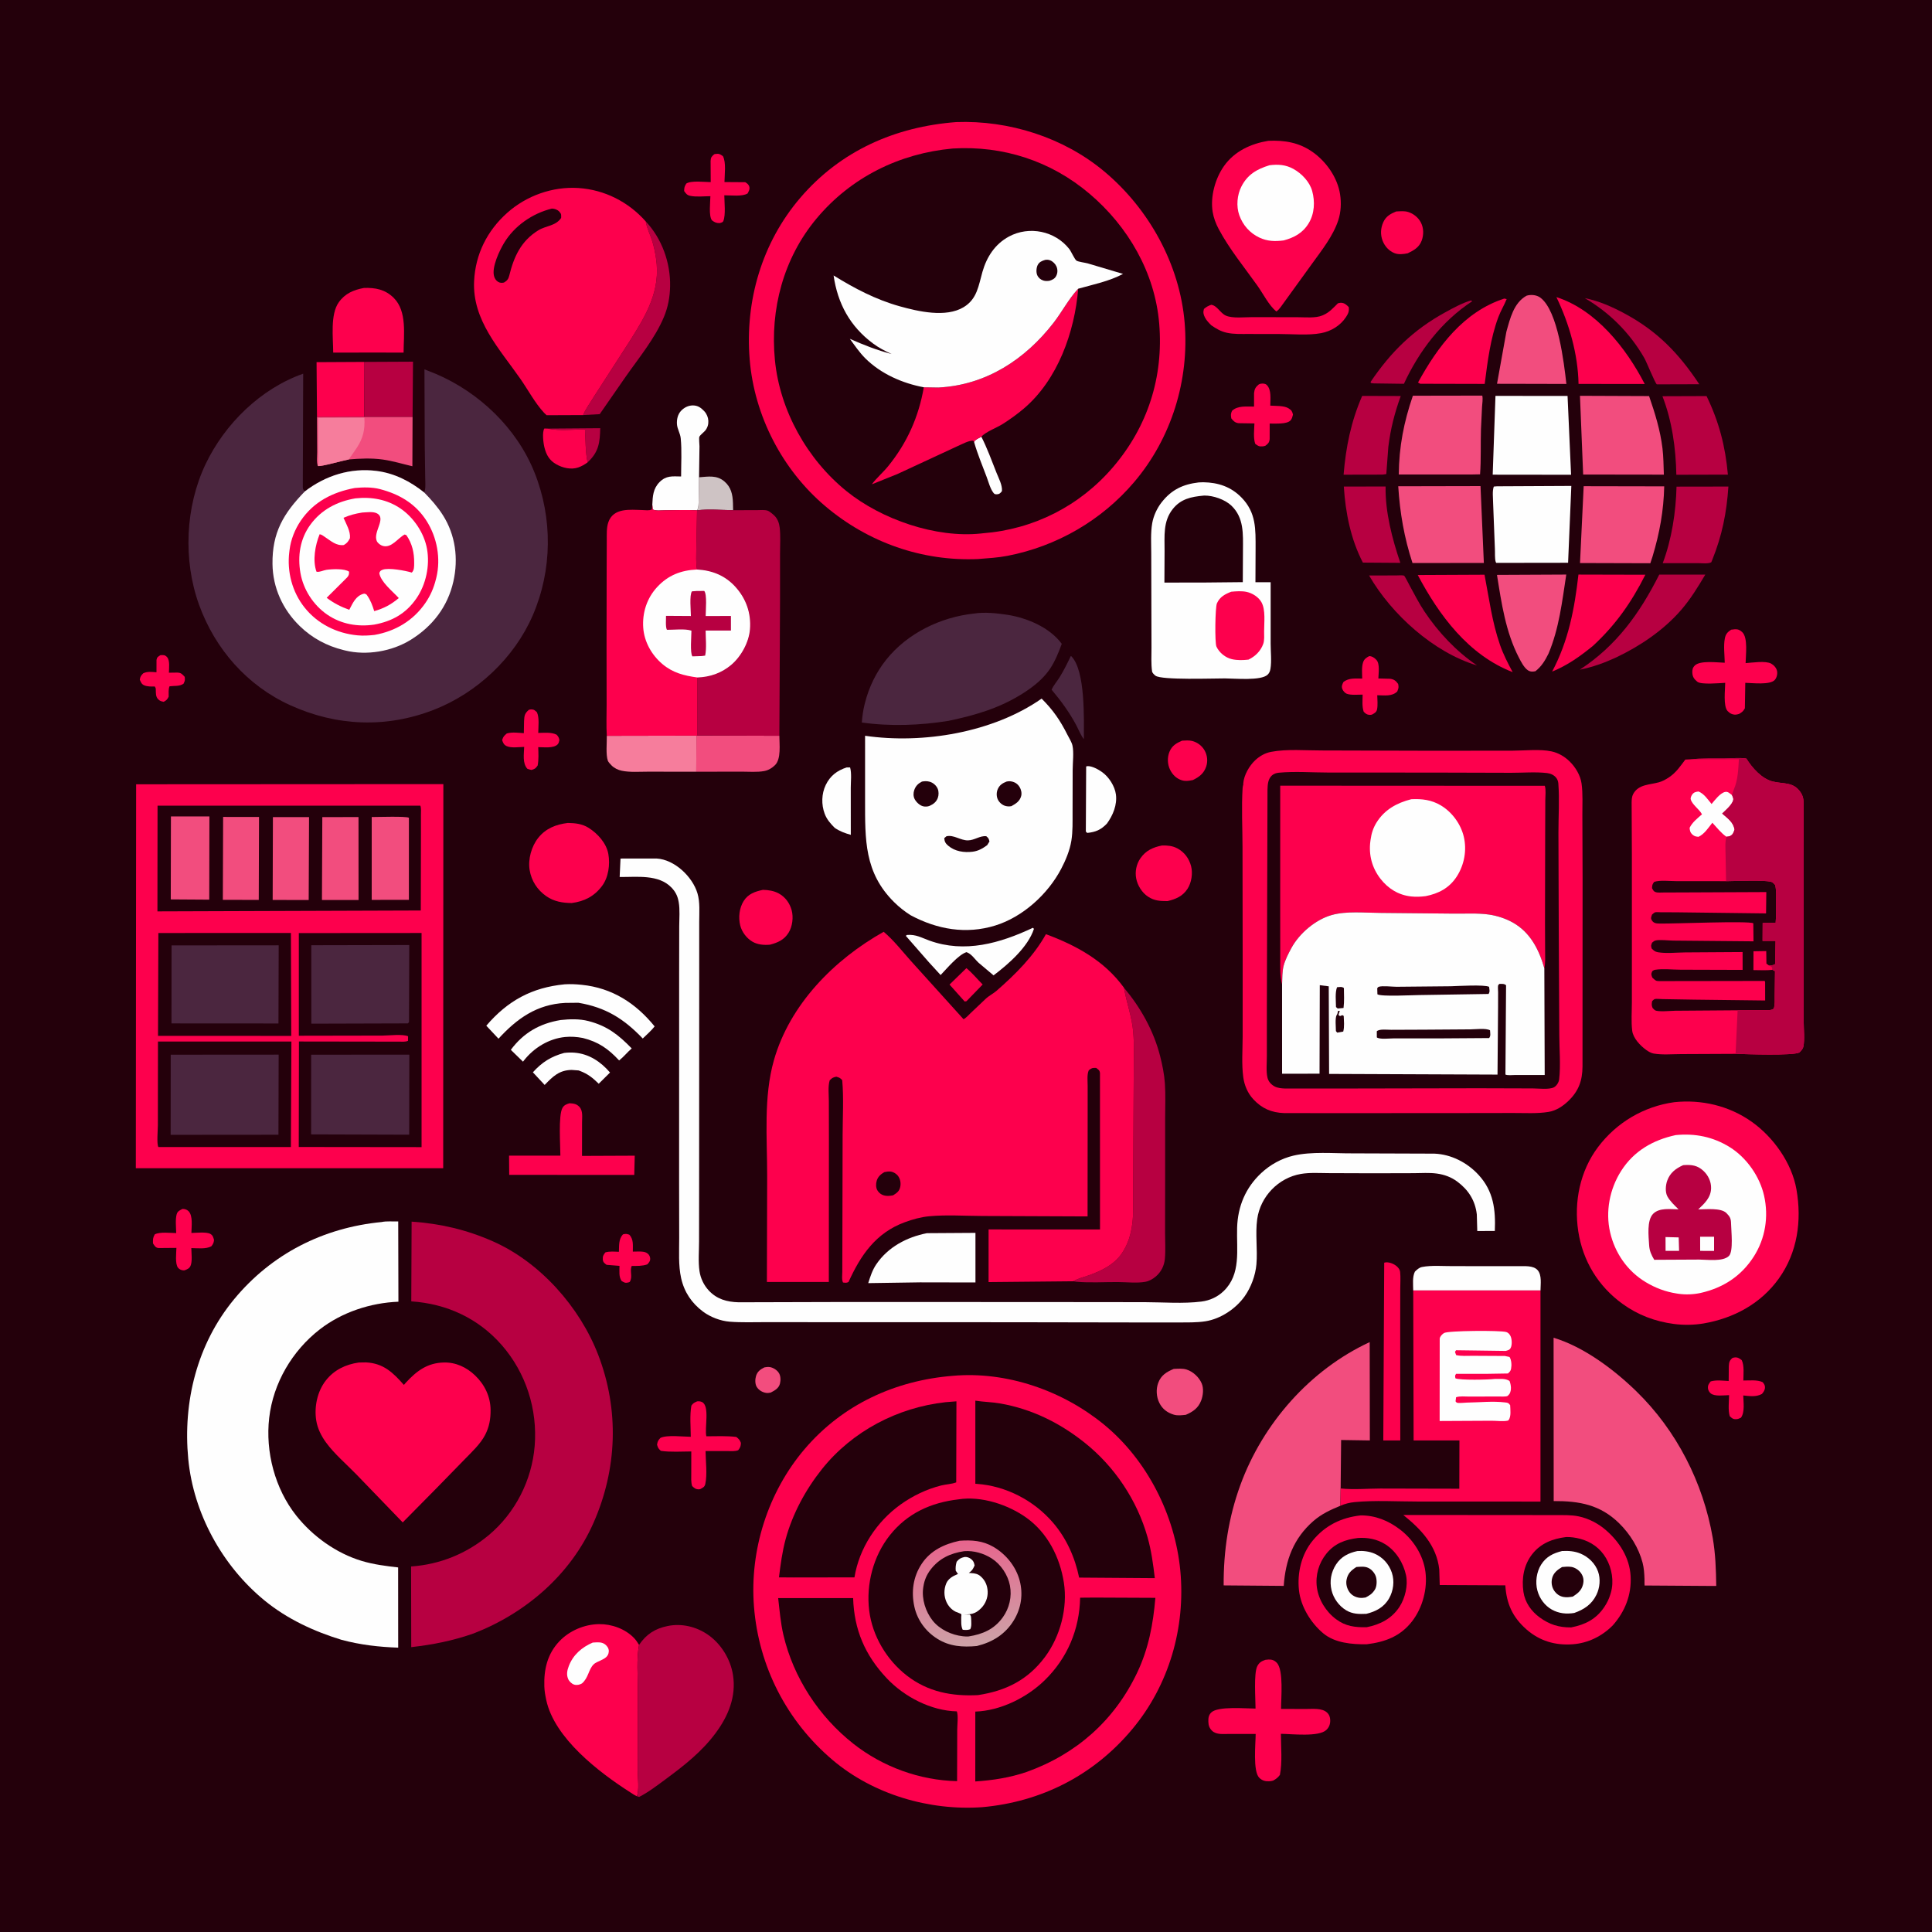 <svg version="1.1" xmlns="http://www.w3.org/2000/svg" style="display: block;" viewBox="0 0 2048 2048" width="1024" height="1024">
<defs>
	<linearGradient id="Gradient1" gradientUnits="userSpaceOnUse" x1="1018.99" y1="1634.31" x2="1030.27" y2="1743.18">
		<stop class="stop0" offset="0" stop-opacity="1" stop-color="rgb(231,101,141)"/>
		<stop class="stop1" offset="1" stop-opacity="1" stop-color="rgb(205,161,167)"/>
	</linearGradient>
</defs>
<path transform="translate(0,0)" fill="rgb(36,0,11)" d="M -0 -0 L 2048 0 L 2048 2048 L -0 2048 L -0 -0 z"/>
<path transform="translate(0,0)" fill="rgb(183,0,65)" d="M 580.431 454.335 L 636.279 453.913 C 635.913 468.708 634.876 478.635 623.573 489.486 L 622.84 490.174 C 620.534 479.141 620.787 466.523 620.07 455.217 C 607.963 455.258 593.002 456.899 581.254 454.519 L 580.431 454.335 z"/>
<path transform="translate(0,0)" fill="rgb(242,77,126)" d="M 810.232 1449.5 C 812.059 1449.14 814.151 1448.88 816 1449.16 C 819.582 1449.69 823.494 1452.18 825.5 1455.2 C 827.6 1458.35 827.703 1463.08 826.789 1466.68 C 825.506 1471.75 821.226 1474 816.954 1476.2 C 815.363 1476.51 813.949 1476.76 812.313 1476.55 C 808.25 1476.02 804.329 1473.68 802.163 1470.16 C 800.249 1467.04 800.388 1462.05 801.411 1458.64 C 802.825 1453.93 806.006 1451.57 810.232 1449.5 z"/>
<path transform="translate(0,0)" fill="rgb(253,0,77)" d="M 1024.43 1026.27 C 1030.51 1031.2 1036.07 1038.04 1041.68 1043.6 L 1024.5 1061.32 L 1022.59 1061.63 L 1006.54 1043.68 L 1024.43 1026.27 z"/>
<path transform="translate(0,0)" fill="rgb(253,0,77)" d="M 170.057 694.5 C 173.138 694.349 174.784 694.073 177.034 696.5 C 180.37 700.097 179.106 708.428 179.046 713.099 L 187.872 712.972 C 192.023 713.051 193.147 714.685 195.818 717.5 C 196.16 721.137 196.151 721.586 194.5 724.828 C 189.928 727.814 185.027 726.772 179.726 727.5 C 178.35 730.555 178.859 735.166 178.809 738.5 C 177.289 741.561 176.51 742.337 173.5 743.956 C 170.866 743.373 169.73 743.259 167.728 741.312 C 164.931 738.591 165.256 734.586 165.153 730.976 C 165.101 729.15 164.908 729.154 164 727.681 C 160.499 727.843 156.225 727.86 152.942 726.5 C 150.062 725.307 149.361 723.148 148.177 720.5 C 148.688 717.039 149.505 716.13 151.824 713.718 C 156.383 711.526 160.97 712.316 165.875 712.622 L 165.905 699.5 C 166.491 696.376 167.567 696.133 170.057 694.5 z"/>
<path transform="translate(0,0)" fill="rgb(206,195,196)" d="M 741.01 505.942 C 750.87 505.198 759.826 503.408 767.956 510.401 C 775.037 516.493 776.636 524.212 776.961 533.104 L 777.134 540.832 C 764.795 540.671 751.1 539.472 738.898 540.926 C 740.749 538.056 740.523 533.568 740.607 530.219 L 741.01 505.942 z"/>
<path transform="translate(0,0)" fill="rgb(253,0,77)" d="M 660.33 1308.5 C 663.45 1307.73 663.958 1307.85 667.052 1308.8 C 671.864 1313.86 670.754 1320.24 670.829 1326.77 C 674.703 1326.8 681.556 1326.09 685 1327.84 C 687.177 1328.95 688.592 1330.6 689.083 1333 C 689.767 1336.35 688.232 1338.05 686.154 1340.3 C 680.735 1342.18 675.337 1341.93 669.673 1341.96 C 667.219 1347.19 671.012 1353.56 667.5 1358.91 L 666.08 1359.47 C 662.675 1360.3 661.926 1359.59 659.027 1357.96 C 655.75 1353.7 656.721 1347.05 656.689 1341.87 L 643 1340.77 C 640.674 1339 639.206 1338.13 638.993 1335 C 638.762 1331.63 639.699 1330.2 641.668 1327.61 C 646.305 1326.22 651.269 1326.81 656.059 1326.97 C 656.39 1320.31 655.608 1313.72 660.33 1308.5 z"/>
<path transform="translate(0,0)" fill="rgb(253,0,77)" d="M 1253.03 785.133 C 1256.47 784.977 1260.33 784.578 1263.69 785.441 C 1269.21 786.865 1274.03 790.426 1276.87 795.382 C 1279.84 800.584 1280.53 806.962 1278.59 812.655 C 1276.1 819.955 1271.19 823.64 1264.49 826.898 L 1263.68 827.039 C 1259.65 827.784 1256.48 828.322 1252.5 827.029 C 1246.89 825.207 1242.86 821.112 1240.29 815.864 C 1237.49 810.124 1237.24 802.947 1239.64 797.023 C 1242.28 790.486 1246.94 787.8 1253.03 785.133 z"/>
<path transform="translate(0,0)" fill="rgb(75,38,63)" d="M 1135.05 695.5 L 1135.69 695.682 C 1150.83 711.06 1148.9 763.417 1148.96 783.589 C 1145.74 779.574 1143.32 773.425 1140.91 768.791 C 1133.8 755.399 1124.56 742.69 1114.76 731.138 C 1116.56 726.7 1120.58 722.216 1123.14 718.065 C 1127.64 710.741 1131.4 703.268 1135.05 695.5 z"/>
<path transform="translate(0,0)" fill="rgb(254,254,254)" d="M 598.012 1116.15 C 601.631 1115.71 605.365 1115.59 609 1115.88 C 624.425 1117.13 636.796 1125.45 646.655 1136.93 L 634.692 1148.8 C 628.282 1142.54 623.174 1138.4 614.716 1135.21 L 613.366 1134.71 L 606 1134.17 C 592.704 1134.37 585.997 1141.16 577.354 1150.08 L 564.883 1136.69 C 574.45 1126.05 584.173 1119.91 598.012 1116.15 z"/>
<path transform="translate(0,0)" fill="rgb(253,0,77)" d="M 560.514 752.5 C 561.292 752.277 562.19 751.973 563.002 751.973 C 566.161 751.973 566.968 753.016 569.17 755 C 571.907 760.936 570.647 770.34 570.558 776.922 C 576.844 776.866 584.406 775.921 590.064 778.826 C 591.854 780.823 592.493 781.854 592.982 784.5 C 592.486 786.302 592.427 787.791 591.04 789.152 C 586.649 793.463 576.323 792.017 570.551 792.007 C 570.736 798.537 571.17 805.047 569.931 811.5 C 567.589 814.737 567.298 814.927 563.5 816.18 C 561.854 815.96 560.556 815.481 559 814.925 C 553.672 809.053 555.449 799.328 555.646 791.736 C 550.352 791.88 541.81 793.18 537 790.875 C 534.023 789.449 533.277 787.403 532.269 784.5 C 533.563 780.613 534.279 780.113 537.24 777.5 C 543.063 775.839 549.302 776.805 555.281 777.196 L 555.531 764.269 C 555.849 758.487 556.128 756.427 560.514 752.5 z"/>
<path transform="translate(0,0)" fill="rgb(253,0,77)" d="M 1480.1 224.122 L 1480.84 224.108 C 1484.86 223.925 1488.81 223.494 1492.73 224.72 C 1498.48 226.517 1503.6 230.68 1506.31 236.089 C 1509.23 241.932 1509.29 248.933 1507.07 255 C 1504.45 262.165 1498.7 265.427 1492.23 268.505 C 1487.56 269.412 1482.57 270.119 1478.02 268.268 C 1472.27 265.931 1467.91 261.031 1465.67 255.316 C 1463.12 248.833 1463.48 241.945 1466.3 235.624 C 1469.13 229.281 1474.01 226.588 1480.1 224.122 z"/>
<path transform="translate(0,0)" fill="rgb(253,0,77)" d="M 1836.48 1439.5 L 1838.14 1439.03 C 1841.8 1438.45 1843.58 1439.74 1846.28 1441.77 C 1849.19 1447.66 1848.06 1456.83 1848.03 1463.41 C 1854.46 1463.45 1862.71 1462.4 1868.5 1465.17 C 1869.82 1466.77 1870.99 1468.3 1870.96 1470.5 C 1870.91 1473.6 1869.58 1475.42 1867.68 1477.67 C 1861.31 1481.07 1854.84 1479.91 1847.93 1479.26 C 1848.1 1486.51 1849.75 1496.86 1845.5 1502.79 C 1844.29 1503.34 1842.85 1504.11 1841.5 1504.29 C 1837.63 1504.79 1836.34 1503.8 1833.64 1501.27 C 1831.64 1494.77 1832.81 1485.78 1832.91 1478.91 C 1827.64 1479.02 1817.51 1480.57 1813.37 1476.99 C 1811.87 1475.69 1810.66 1473.63 1810.5 1471.61 C 1810.24 1468.34 1811.48 1466.85 1813.36 1464.36 C 1819.42 1462.6 1826.22 1463.6 1832.47 1463.91 L 1832.61 1448.28 C 1832.91 1444.11 1833.14 1442.37 1836.48 1439.5 z"/>
<path transform="translate(0,0)" fill="rgb(253,0,77)" d="M 1451.45 695.5 C 1454.5 695.576 1457.03 697.346 1459.05 699.52 C 1462.92 703.701 1461.29 713.684 1461.12 719.207 L 1473.55 719.533 C 1477.78 720.093 1479.63 721.63 1482.09 725 C 1482.92 728.848 1482.49 729.454 1481.15 733.007 C 1475.52 738.543 1467.26 737.037 1459.95 736.979 C 1460.05 741.52 1460.67 747.533 1459.73 752 C 1459.07 755.1 1456.87 756.085 1454.36 757.5 C 1453.48 757.684 1452.93 757.844 1451.98 757.807 C 1448.92 757.688 1447.63 756.483 1445.59 754.5 C 1443.64 748.917 1444.41 742.188 1444.45 736.316 C 1439.77 736.326 1432 737.077 1427.66 735.434 C 1425.65 734.675 1423.78 732.426 1422.98 730.5 C 1421.79 727.603 1422.83 725.582 1424.07 723.005 C 1429.85 718.31 1436.92 719.387 1444 719.309 C 1443.93 713.984 1443.25 707.344 1444.88 702.256 C 1446.05 698.642 1448.24 697.18 1451.45 695.5 z"/>
<path transform="translate(0,0)" fill="rgb(254,254,254)" d="M 897.536 813.5 L 901.139 813.5 C 902.931 819.767 901.838 828.468 901.851 835.144 L 901.886 884.965 C 895.419 883.139 890.461 881.333 884.835 877.557 C 880.259 872.881 876.471 868.74 874.143 862.462 C 870.573 852.838 870.834 841.449 875.298 832.16 C 880.032 822.31 887.423 816.779 897.536 813.5 z"/>
<path transform="translate(0,0)" fill="rgb(253,0,77)" d="M 622.84 490.174 C 619.831 492.322 616.547 494.286 613.037 495.5 C 605.335 498.164 596.341 496.01 589.465 492.034 C 582.392 487.945 579.206 482.327 577.208 474.656 C 575.952 469.836 574.518 458.351 577 454.247 L 580.431 454.335 L 581.254 454.519 C 593.002 456.899 607.963 455.258 620.07 455.217 C 620.787 466.523 620.534 479.141 622.84 490.174 z"/>
<path transform="translate(0,0)" fill="rgb(253,0,77)" d="M 193.421 1281.5 C 195.839 1281.45 197.997 1282.12 199.759 1283.81 C 204.75 1288.6 202.977 1300.37 202.891 1306.98 C 207.836 1306.92 218.856 1305.61 223 1308 C 225.709 1309.56 226.122 1311.73 226.906 1314.5 C 226.494 1317.61 225.921 1318.72 224.07 1321.1 C 218.248 1324.31 209.389 1323.12 202.805 1323.02 C 202.888 1328.11 204.064 1337.5 201.905 1342 C 200.606 1344.71 198.529 1345.41 195.939 1346.5 L 194.989 1346.65 C 192.743 1346.74 190.208 1345.69 188.78 1343.93 C 185.378 1339.73 186.913 1328.17 187.009 1322.81 L 168 1322.97 C 164.717 1322.61 163.779 1320.45 162.164 1318 C 162.137 1313.7 161.924 1312.37 164.039 1308.5 C 169.526 1305.59 180.419 1307.05 186.77 1307.11 C 186.699 1301.23 185.689 1292.73 187.314 1287.08 C 188.249 1283.83 190.735 1282.93 193.421 1281.5 z"/>
<path transform="translate(0,0)" fill="rgb(254,254,254)" d="M 1151.37 812.5 L 1152.72 812.124 C 1157.81 811.928 1164.39 815.693 1168.33 818.5 C 1175.42 823.556 1181.7 833.299 1182.89 842 C 1184.42 853.127 1179.77 864.32 1173.33 873.09 C 1166.97 879.68 1161.48 882.01 1152.5 882.939 L 1151.03 881.5 L 1151.37 812.5 z"/>
<path transform="translate(0,0)" fill="rgb(253,0,77)" d="M 757.142 163.5 L 758.251 163.229 C 762.103 162.684 763.19 163.267 766.304 165.5 C 769.933 172.07 768.048 185.373 767.968 192.985 L 790 193.136 C 792.049 194.455 793.624 195.479 794.314 197.964 C 795.039 200.574 793.655 202.835 792.5 205.063 C 786.803 208.609 774.786 206.992 767.808 207.021 C 767.84 214.377 769.415 227.639 766.787 234.241 C 766.145 235.853 764.586 235.906 763.084 236.5 C 759.331 236.582 757.533 235.711 754.62 233.5 C 751.103 228.534 752.983 214.263 753.046 207.952 C 746.465 207.999 737.916 208.989 731.5 207.555 C 728.184 206.814 727.09 205.122 725.22 202.5 C 725.337 198.667 725.52 197.863 727.5 194.591 C 732.662 191.139 746.93 193.004 753.389 193.054 L 753.26 170.5 C 753.577 166.689 754.251 165.947 757.142 163.5 z"/>
<path transform="translate(0,0)" fill="rgb(253,0,77)" d="M 1334.35 407.5 C 1335.14 407.145 1335.64 406.873 1336.55 406.742 C 1338.76 406.427 1341.23 406.483 1342.88 408.15 C 1348.02 413.319 1346.52 423.254 1346.57 430.001 C 1352.07 430.36 1361.32 429.851 1366 432.9 C 1369.17 434.961 1369.72 435.893 1370.62 439.5 C 1370.06 441.602 1369.58 443.871 1368.11 445.54 C 1364.16 450.013 1351.62 448.827 1345.92 448.998 L 1345.89 465.5 C 1345.48 469.253 1344.24 470.28 1341.38 472.5 C 1340.23 472.864 1339.8 473.055 1338.49 473.175 C 1334.79 473.513 1333.33 472.676 1330.56 470.432 C 1328.43 463.974 1329.55 455.66 1329.74 448.851 L 1313.02 448.606 C 1309.31 448.195 1307.45 446.32 1305.23 443.5 C 1304.62 440.157 1304.57 438.617 1305.99 435.5 C 1312.12 429.689 1321.35 431.133 1329.33 431.002 L 1329.35 416.812 C 1329.79 412.35 1330.95 410.367 1334.35 407.5 z"/>
<path transform="translate(0,0)" fill="rgb(242,77,126)" d="M 1244.19 1451.1 C 1248.59 1450.93 1253.55 1450.42 1257.79 1451.76 C 1264.68 1453.94 1271.03 1459.88 1273.86 1466.5 C 1276.18 1471.94 1275.33 1479.34 1273.25 1484.72 C 1270.19 1492.67 1264.57 1496.53 1257 1499.77 C 1252.73 1500.2 1248.43 1500.85 1244.24 1499.59 C 1237.38 1497.55 1232.1 1493.53 1228.9 1487.03 C 1225.76 1480.66 1225.27 1472.6 1227.75 1465.93 C 1230.78 1457.76 1236.64 1454.28 1244.19 1451.1 z"/>
<path transform="translate(0,0)" fill="rgb(183,0,65)" d="M 1559.11 318.5 C 1560.11 318.749 1559.61 318.502 1560.5 319.42 C 1528.29 340.476 1504.25 372.167 1488.2 406.852 L 1456.5 406.423 L 1453.51 406.115 L 1452.79 405 C 1474.3 373.13 1498.21 349.56 1532.09 331.038 C 1540.81 326.269 1549.58 321.431 1559.11 318.5 z"/>
<path transform="translate(0,0)" fill="rgb(183,0,65)" d="M 1451.31 610.057 L 1480.25 609.976 C 1482.17 609.975 1486.72 609.543 1488.4 610.252 C 1489.14 610.565 1493.78 619.836 1494.47 621.083 C 1499.53 630.238 1504.19 639.567 1510.02 648.278 C 1524.76 670.333 1543.73 690.499 1565.71 705.396 C 1519.64 691.596 1475.02 651.194 1451.31 610.057 z"/>
<path transform="translate(0,0)" fill="rgb(254,254,254)" d="M 594.325 1081.27 C 603.885 1080.22 614.323 1079.93 623.695 1082.35 C 643.571 1087.47 655.535 1096.85 669.649 1111.38 C 664.984 1115.38 661.141 1120.32 656.31 1124.12 C 644.792 1111.75 634.426 1104.44 617.799 1100.29 C 611.505 1099.11 605.4 1098.62 599 1099.26 C 581.81 1100.99 565.981 1110.67 555.434 1124.09 L 554.404 1125.41 L 541.495 1112.87 C 554.956 1094.76 572.128 1084.94 594.325 1081.27 z"/>
<path transform="translate(0,0)" fill="rgb(253,0,77)" d="M 738.991 1485.5 C 740.837 1485.34 742.252 1485.38 744 1486.16 C 752.771 1490.05 746.634 1514.21 748.779 1522.53 C 759.268 1522.51 770.082 1521.95 780.5 1523.21 C 783.178 1525.32 784.166 1526.32 785.393 1529.5 C 785.307 1533.11 784.685 1534.47 782.5 1537.31 C 778.94 1538.63 775.057 1538.19 771.313 1538.2 L 747.92 1538.17 C 748.011 1548.7 749.892 1562.85 747.662 1573 C 746.945 1576.26 745.232 1576.9 742.5 1578.41 C 741.667 1578.64 741.412 1578.77 740.438 1578.74 C 737.25 1578.67 735.863 1577.3 733.669 1575.24 C 732.367 1570.89 732.775 1566.31 732.767 1561.81 L 732.801 1538.6 C 722.239 1538.62 710.947 1539.48 700.5 1537.96 C 697.877 1535.49 697.557 1534.95 696.51 1531.5 C 697.036 1527.89 697.623 1526.85 700.128 1524.2 C 707.204 1520.86 724.014 1522.99 732.251 1523.05 C 732.196 1512.42 731.027 1500.44 732.894 1490 C 734.912 1487.22 735.95 1486.92 738.991 1485.5 z"/>
<path transform="translate(0,0)" fill="rgb(253,0,77)" d="M 808.68 943.28 C 814.429 943.391 820.383 944.283 825.5 947.081 C 832.4 950.854 837.099 957.262 839.169 964.789 C 841.248 972.347 840.034 982.111 835.917 988.74 C 831.209 996.321 824.457 999.237 816.239 1001.4 C 810.068 1001.97 803.252 1001.47 797.779 998.312 C 791.487 994.677 786.405 988.017 784.659 980.956 C 782.578 972.539 783.649 962.592 788.277 955.166 C 793.034 947.534 800.39 945.064 808.68 943.28 z"/>
<path transform="translate(0,0)" fill="rgb(254,254,254)" d="M 1094.93 983.5 L 1096.02 984.625 C 1089.72 1003.96 1069.07 1021.94 1053.22 1033.93 L 1037.39 1020.6 C 1033.32 1016.86 1029.85 1011.06 1024.5 1009.31 C 1015.69 1012.19 1003.71 1026.76 997.083 1033.58 L 984.663 1020.01 L 960.179 992 L 961.5 991.08 C 971.049 990.386 976.434 993.883 985.125 997.027 C 1022.74 1010.64 1060.08 999.896 1094.93 983.5 z"/>
<path transform="translate(0,0)" fill="rgb(183,0,65)" d="M 1679.91 316.002 C 1695.26 319.129 1709.01 325.225 1722.76 332.669 C 1757.27 351.354 1779.84 374.906 1801.3 407.295 C 1798.02 407.264 1756.34 407.455 1756.31 407.432 C 1754.3 405.988 1745.64 383.98 1742.86 379.205 C 1727.46 352.676 1706.34 331.463 1679.91 316.002 z"/>
<path transform="translate(0,0)" fill="rgb(253,0,77)" d="M 1231.86 896.23 C 1237.77 896.183 1242.75 896.521 1248.07 899.33 C 1255.52 903.261 1260.54 910.14 1262.62 918.244 C 1264.56 925.83 1263.08 935.504 1258.87 942.102 C 1253.83 949.98 1246.35 953.19 1237.6 955.203 C 1229.87 955.181 1223.71 954.961 1216.97 950.5 C 1210.57 946.265 1205.84 938.693 1204.4 931.168 C 1203.01 923.925 1204.62 916.044 1208.79 909.963 C 1214.55 901.572 1222.22 898.155 1231.86 896.23 z"/>
<path transform="translate(0,0)" fill="rgb(253,0,77)" d="M 1418.27 321.5 C 1419.47 321.224 1420.75 320.864 1422 320.961 C 1425.3 321.216 1427.53 323.271 1429.72 325.5 C 1430.36 329.837 1429.2 332.475 1426.81 336.107 C 1420.85 345.177 1411 351.181 1400.42 353.155 C 1386.64 355.725 1370.27 354.07 1356.12 354.075 L 1323.33 354.023 C 1315.76 353.988 1307.84 354.381 1300.41 352.721 C 1294.07 351.306 1289.3 348.446 1284.05 344.847 C 1281.61 342.455 1278.8 339.572 1277.27 336.5 C 1275.59 333.115 1275.2 331.016 1276.23 327.5 C 1278.8 325.241 1280.78 324.206 1284 323.082 C 1290.28 323.957 1293.48 331.915 1299.5 334.573 C 1306.61 337.713 1319.48 336.15 1327.47 336.182 L 1375.88 336.27 C 1383.72 336.266 1394.43 337.441 1401.74 334.404 L 1403 333.836 C 1409.15 331.192 1413.56 326.13 1418.27 321.5 z"/>
<path transform="translate(0,0)" fill="rgb(253,0,77)" d="M 336.046 442.044 L 335.57 383.903 L 385.891 383.641 L 386.06 441.975 L 336.046 442.044 z"/>
<path transform="translate(0,0)" fill="rgb(183,0,65)" d="M 385.891 383.641 L 437.806 383.393 L 437.345 441.983 L 386.06 441.975 L 385.891 383.641 z"/>
<path transform="translate(0,0)" fill="rgb(242,77,126)" d="M 739.011 779.693 L 826.158 779.954 C 826.132 788.801 828.276 804.526 821.5 811.124 C 818.317 814.223 814.517 816.518 810.125 817.341 C 802.551 818.76 793.861 817.95 786.107 817.979 L 738.045 818.067 L 738.202 779.809 L 739.011 779.693 z"/>
<path transform="translate(0,0)" fill="rgb(253,0,77)" d="M 1835.08 667.5 L 1839.13 667.019 C 1842.33 666.881 1844.58 667.928 1846.87 670.126 C 1853.1 676.106 1850.53 694.601 1850.42 702.933 C 1857.43 702.492 1871.55 700.176 1877.52 703.465 C 1880.42 705.065 1883.13 708.066 1883.76 711.384 C 1884.34 714.473 1883.5 718.051 1881.56 720.5 C 1876.82 726.465 1857.16 723.933 1850.07 723.813 L 1849.64 750.832 C 1847.82 754.018 1846.69 754.97 1843.5 756.785 C 1842.4 757.078 1841.04 757.523 1839.88 757.555 C 1836.42 757.648 1833.62 756.219 1831.31 753.717 C 1826.52 748.541 1828.74 730.872 1828.8 723.827 C 1823.22 724.095 1803.24 726.028 1799.21 722.65 C 1795.87 719.854 1794.21 717.676 1793.94 713.218 C 1793.74 710.068 1794.3 707.641 1796.64 705.402 C 1802.41 699.874 1820.49 702.333 1828.3 702.526 C 1828.14 694.523 1826.88 684.596 1828.39 676.802 C 1829.28 672.175 1831.22 670.029 1835.08 667.5 z"/>
<path transform="translate(0,0)" fill="rgb(253,0,77)" d="M 1467.32 1338.5 L 1469.12 1338.14 C 1473.16 1337.85 1478.17 1339.95 1481.05 1342.73 C 1482.6 1344.23 1483.95 1346.03 1484.19 1348.24 C 1484.82 1354.06 1484.33 1360.54 1484.33 1366.43 L 1484.28 1403.25 L 1484.36 1526.96 L 1466.35 1526.93 L 1467.32 1338.5 z"/>
<path transform="translate(0,0)" fill="rgb(254,254,254)" d="M 691.475 535.09 C 691.864 526.004 692.301 518.006 699.1 511.094 C 706.119 503.959 712.667 504.936 722.004 505.087 C 721.972 491.833 722.887 477.721 721.59 464.571 C 721.071 459.305 717.885 454.727 717.587 449.5 C 717.308 444.611 718.374 439.541 721.679 435.795 C 724.897 432.147 729.599 429.739 734.5 429.764 C 739.715 429.79 743.133 432.208 746.586 435.932 C 751.771 441.526 752.53 450.513 747.5 456.49 C 746.018 458.251 742.242 461.1 741.36 462.94 C 740.761 464.191 741.463 471.294 741.477 473.143 L 741.01 505.942 L 740.607 530.219 C 740.523 533.568 740.749 538.056 738.898 540.926 C 727.673 540.3 716.071 540.905 704.81 540.91 C 701.167 540.911 694.963 541.746 691.892 540 L 691.475 535.09 z"/>
<path transform="translate(0,0)" fill="rgb(183,0,65)" d="M 684.524 234.749 C 701.659 252.838 710.864 278.695 710.343 303.5 C 710.103 314.954 708.177 325.468 703.764 336.053 C 694.336 358.667 677.212 379.34 663.18 399.404 L 635.714 439.009 L 618.126 439.995 C 620.828 433.311 625.912 426.696 629.599 420.423 L 667.548 361.553 C 684.857 334.146 700.62 308.01 695.419 273.997 C 694.393 267.286 693.138 260.765 690.981 254.318 C 688.903 248.109 685.951 242.299 684.718 235.835 L 684.524 234.749 z"/>
<path transform="translate(0,0)" fill="rgb(254,254,254)" d="M 1498.07 1367.93 C 1498 1361.65 1497.03 1353.67 1499.85 1348 C 1502.09 1345.84 1504.34 1343.66 1507.5 1343.05 C 1517.52 1341.1 1529.91 1342.22 1540.19 1342.14 L 1609.19 1342.19 C 1615.78 1342.32 1625.34 1341.14 1629.99 1346.47 C 1634.58 1351.73 1633.05 1361.43 1632.99 1367.95 L 1498.07 1367.93 z"/>
<path transform="translate(0,0)" fill="rgb(183,0,65)" d="M 1424.51 515.796 L 1468.78 515.693 C 1468.36 542.94 1475.74 571.08 1484.42 596.655 L 1444.71 596.376 C 1431.79 571.479 1426.29 543.592 1424.51 515.796 z"/>
<path transform="translate(0,0)" fill="rgb(246,125,156)" d="M 643.236 779.991 L 738.202 779.809 L 738.045 818.067 L 687.232 818.006 C 678.21 817.969 667.843 818.882 659 817.005 C 655.247 816.209 651.251 814.339 648.5 811.614 C 647.441 810.565 644.851 807.867 644.364 806.482 C 642.027 799.823 643.392 787.269 643.236 779.991 z"/>
<path transform="translate(0,0)" fill="rgb(183,0,65)" d="M 1443.96 419.684 L 1484.85 419.801 C 1478.35 437.734 1474.03 454.672 1471.7 473.648 L 1469.54 502.554 L 1465.5 503.115 L 1424.26 503.199 C 1426.72 473.642 1432.09 447.039 1443.96 419.684 z"/>
<path transform="translate(0,0)" fill="rgb(183,0,65)" d="M 1758.87 609.119 L 1807.7 609.082 C 1799.91 622.182 1791.99 635.186 1781.96 646.737 C 1763.47 668.048 1738.5 684.908 1713.13 696.938 C 1700.39 702.788 1688.36 707.135 1674.62 709.906 C 1713.7 684.353 1738.1 650.229 1758.87 609.119 z"/>
<path transform="translate(0,0)" fill="rgb(254,254,254)" d="M 598.569 1043.41 C 604.716 1043.03 610.545 1043.31 616.664 1043.94 C 648.9 1047.24 673.913 1063.35 693.939 1088.04 C 690.387 1092.62 685.492 1096.77 681.341 1100.86 C 661.208 1079.8 641.98 1067.85 613.152 1062.98 L 599.142 1063.12 C 569.061 1064.65 547.988 1079.69 528.434 1101.07 L 515.491 1087.28 C 538.186 1060.8 563.737 1046.81 598.569 1043.41 z"/>
<path transform="translate(0,0)" fill="rgb(253,0,77)" d="M 603.671 1169.5 C 607.855 1169.71 611.142 1170.09 614.156 1173.28 C 618.169 1177.53 616.985 1184.39 617.005 1189.83 L 616.963 1225.32 L 672.852 1225.08 L 672.338 1245.43 L 609.608 1245.44 L 539.792 1245.4 L 539.622 1225.03 L 594.03 1225.04 C 594.024 1214.43 591.736 1182.49 596.191 1174.5 C 597.91 1171.42 600.459 1170.48 603.671 1169.5 z"/>
<path transform="translate(0,0)" fill="rgb(253,0,77)" d="M 1649.85 314.944 C 1691.97 328.446 1724.01 369.243 1743.47 407.062 L 1673.32 406.976 C 1672.71 375.497 1663.46 343.149 1649.85 314.944 z"/>
<path transform="translate(0,0)" fill="rgb(253,0,77)" d="M 1594.57 316.5 L 1597.13 317.047 C 1594.46 323.618 1590.75 329.637 1588.26 336.319 C 1579.9 358.756 1576.86 383.363 1573.84 406.971 L 1505.5 406.81 L 1503.14 405.5 C 1524.03 367.392 1551.54 330.469 1594.57 316.5 z"/>
<path transform="translate(0,0)" fill="rgb(183,0,65)" d="M 1762.26 420.02 L 1809.02 419.856 C 1822.23 447.088 1828.93 472.993 1831.64 503.125 L 1777 503.267 C 1776.44 475.155 1772.48 446.334 1762.26 420.02 z"/>
<path transform="translate(0,0)" fill="rgb(183,0,65)" d="M 1777.19 515.855 L 1832.18 515.769 C 1830.28 543.668 1825.55 567.471 1815.07 593.5 L 1814.02 596.016 C 1810.99 597.887 1803.64 596.957 1799.91 596.958 L 1762.58 596.969 C 1772.14 571.456 1776.49 542.972 1777.19 515.855 z"/>
<path transform="translate(0,0)" fill="rgb(253,0,77)" d="M 1673.22 609.068 L 1744.14 609.239 C 1729.43 638.465 1712.8 662.248 1688.67 684.587 C 1675 695.717 1661.76 705.212 1645.32 711.921 C 1662.68 679.225 1669.04 645.513 1673.22 609.068 z"/>
<path transform="translate(0,0)" fill="rgb(253,0,77)" d="M 1502.88 609.546 L 1573.66 609.215 C 1578.47 634.301 1581.62 659.181 1590.03 683.5 C 1593.53 693.621 1598.43 703.086 1603.49 712.49 C 1556.73 694.438 1525.55 652.391 1502.88 609.546 z"/>
<path transform="translate(0,0)" fill="rgb(253,0,77)" d="M 385.895 305.22 C 397.946 304.86 408.221 306.785 417.245 315.636 C 431.75 329.862 427.872 354.993 427.821 373.783 L 396.5 373.721 L 353.213 373.789 C 353.154 358.201 349.92 333.384 359.076 320.5 C 365.853 310.964 374.877 307.304 385.895 305.22 z"/>
<path transform="translate(0,0)" fill="rgb(242,77,126)" d="M 386.06 441.975 L 437.345 441.983 L 437.14 494.257 C 426.677 491.814 416.145 488.547 405.5 487.091 C 393.651 485.47 381.566 486.022 369.687 487.039 C 363.749 488.11 339.999 494.882 336.986 493.978 C 335.329 490.172 336.238 483.371 336.212 479.202 L 336.046 442.044 L 386.06 441.975 z"/>
<path transform="translate(0,0)" fill="rgb(246,125,156)" d="M 336.986 493.978 C 337.73 488.181 337.255 481.951 337.246 476.1 L 337.184 442.96 L 386.249 442.765 C 387.026 455.329 385.008 464.438 378.025 475 L 369.687 487.039 C 363.749 488.11 339.999 494.882 336.986 493.978 z"/>
<path transform="translate(0,0)" fill="rgb(254,254,254)" d="M 982.552 1307.22 L 1034.02 1306.89 L 1034.03 1359.46 L 975.332 1359.35 L 920.355 1360.17 C 922.597 1353.15 924.646 1346.54 928.81 1340.36 C 941.252 1321.92 961.2 1311.42 982.552 1307.22 z"/>
<path transform="translate(0,0)" fill="rgb(242,77,126)" d="M 1618.14 313.5 L 1619.66 313.083 C 1624.15 312.19 1629.32 312.833 1633.02 315.656 C 1651.61 329.832 1657.95 385.104 1660.43 407.007 L 1629.5 406.923 L 1586.9 406.834 L 1596.82 351.699 C 1600.75 337.69 1604.57 321.058 1618.14 313.5 z"/>
<path transform="translate(0,0)" fill="rgb(242,77,126)" d="M 1586.86 609.409 L 1660.31 609.057 C 1655.93 637.559 1652.77 666.048 1641.49 692.83 C 1637.84 700.219 1634.2 706.296 1627.64 711.5 C 1624.83 712.158 1622.1 712.18 1619.62 710.506 C 1615.51 707.72 1612.32 701.407 1610.06 697.032 C 1596.05 669.904 1591.6 639.225 1586.86 609.409 z"/>
<path transform="translate(0,0)" fill="rgb(253,0,77)" d="M 601.979 872.358 C 609.88 872.536 617.004 873.201 623.92 877.525 C 633.484 883.506 642.857 893.828 644.87 905.254 C 646.839 916.425 645.034 930.116 638.135 939.25 C 629.893 950.161 619.499 955.479 606.063 957.257 C 596.255 957.148 587.244 955.687 579.01 949.941 C 569.575 943.358 563.339 933.741 561.456 922.338 C 559.552 910.808 563.373 897.164 570.587 888.119 C 578.631 878.032 589.584 873.865 601.979 872.358 z"/>
<path transform="translate(0,0)" fill="rgb(253,0,77)" d="M 1341.33 1759.5 L 1344.68 1759.16 C 1348.24 1759.01 1350.94 1760.01 1353.43 1762.58 C 1360.87 1770.28 1357.94 1800.36 1357.97 1811.53 L 1385 1811.57 C 1391.65 1811.6 1401.38 1810.46 1406.65 1815.33 C 1409.05 1817.54 1410.01 1820.24 1410.09 1823.46 C 1410.19 1827.54 1408.98 1830.91 1406.03 1833.77 C 1398.04 1841.49 1369.15 1838.02 1357.8 1837.92 C 1357.83 1851.76 1359.47 1868.01 1356.74 1881.5 C 1354.53 1884.41 1352.77 1885.77 1349.57 1887.5 C 1348 1887.95 1346.95 1888.13 1345.33 1888.2 C 1341.17 1888.39 1337.88 1887.49 1334.86 1884.5 C 1327.95 1877.66 1331.02 1848.12 1331.07 1838.05 L 1303.21 1838.05 C 1297.27 1838.01 1289.51 1839.17 1284.87 1834.71 C 1282.06 1832.02 1281.03 1829.07 1280.91 1825.23 C 1280.79 1821.35 1281.1 1818.12 1284.02 1815.28 C 1291.08 1808.41 1320.48 1811.17 1330.93 1811.16 C 1330.93 1801.34 1328.88 1773.76 1332.77 1766.24 C 1334.81 1762.29 1337.26 1760.89 1341.33 1759.5 z"/>
<path transform="translate(0,0)" fill="rgb(254,254,254)" d="M 1586.77 515.5 L 1665.67 515.103 L 1662.24 596.557 L 1586.07 596.665 L 1585.55 595.748 C 1584.35 591.935 1584.9 585.695 1584.64 581.5 L 1582.74 532.656 C 1582.7 527.637 1581.74 520.473 1583.5 515.773 L 1586.77 515.5 z"/>
<path transform="translate(0,0)" fill="rgb(242,77,126)" d="M 1678.76 515.398 L 1764.14 515.563 C 1763.57 541.305 1759.23 565.163 1751.81 589.777 L 1749.41 597.063 L 1674.88 596.849 L 1678.76 515.398 z"/>
<path transform="translate(0,0)" fill="rgb(242,77,126)" d="M 1482.19 515.466 L 1569.4 515.281 L 1572.94 596.757 L 1497.31 596.82 C 1488.51 569.977 1483.96 543.642 1482.19 515.466 z"/>
<path transform="translate(0,0)" fill="rgb(242,77,126)" d="M 1674.83 419.572 L 1748.09 419.861 C 1754.42 438.213 1759.98 456.025 1762.31 475.386 C 1763.4 484.512 1763.41 493.953 1763.76 503.142 L 1678.21 503.025 L 1674.83 419.572 z"/>
<path transform="translate(0,0)" fill="rgb(254,254,254)" d="M 1585.26 419.646 L 1661.68 419.729 L 1665.4 503.269 L 1582.32 503.176 L 1585.26 419.646 z"/>
<path transform="translate(0,0)" fill="rgb(242,77,126)" d="M 1497.71 419.491 L 1571.28 419.363 C 1572.09 422.965 1571.24 427.647 1571.02 431.367 L 1569.89 454.872 C 1569.37 470.782 1570.12 486.967 1568.92 502.814 L 1558.5 503.015 L 1482.76 502.963 C 1483.04 473.377 1488.13 447.437 1497.71 419.491 z"/>
<path transform="translate(0,0)" fill="rgb(183,0,65)" d="M 1191.47 1047.05 C 1209.15 1068.1 1222.94 1092.67 1229.76 1119.44 C 1232.14 1128.8 1234.16 1138.71 1234.83 1148.36 C 1235.68 1160.66 1235.09 1173.39 1235.09 1185.74 L 1235.09 1252.26 L 1235.02 1306.87 C 1235 1315.92 1235.68 1325.5 1234.82 1334.46 C 1234.12 1341.77 1230.81 1348.42 1225.17 1353.17 C 1221.99 1355.85 1218.15 1358.04 1214.01 1358.79 C 1205.25 1360.37 1193.85 1359.07 1184.85 1359.03 C 1170.56 1358.96 1155.15 1359.98 1140.99 1358.69 L 1137.78 1358.2 C 1142.58 1355.25 1147.9 1354.07 1153.17 1352.24 C 1167.03 1347.46 1181.14 1340.78 1189.51 1328.16 C 1195.94 1318.47 1198.85 1308.26 1200.32 1296.85 C 1201.63 1286.59 1201.1 1275.86 1201.17 1265.51 L 1201.41 1212.79 L 1201.79 1139.65 C 1201.85 1124.56 1202.52 1109.12 1201.27 1094.08 C 1199.94 1078.02 1194.41 1063.71 1191.65 1048.12 L 1191.47 1047.05 z"/>
<path transform="translate(0,0)" fill="rgb(253,0,77)" d="M 675.031 1904.02 C 672.65 1903.02 670.189 1901.28 668 1899.88 C 634.755 1878.62 587.699 1842.54 579.036 1802.06 C 577.996 1797.2 577.166 1792.6 577.011 1787.61 C 576.45 1769.56 580.235 1753.19 592.993 1739.78 C 603.66 1728.57 619.547 1721.84 635 1721.64 C 648.328 1721.46 662.838 1726.65 672.161 1736.42 C 674.249 1738.6 675.854 1741.11 677.416 1743.68 C 674.618 1758.85 676.154 1776.2 676.15 1791.63 L 675.993 1876.33 C 675.979 1883.21 677.886 1898.57 675.031 1904.02 z"/>
<path transform="translate(0,0)" fill="rgb(254,254,254)" d="M 628.363 1741.18 L 629.716 1741.11 C 633.91 1740.86 637.954 1740.45 641.5 1743.19 C 643.717 1744.91 645.498 1747.58 645.353 1750.5 C 645.069 1756.19 640.927 1758.1 636.5 1760.22 C 634.188 1761.33 630.94 1762.54 629.146 1764.4 C 623.683 1770.08 623.865 1778.52 616.91 1784.5 C 614.622 1785.94 611.365 1786.57 608.716 1785.77 C 605.981 1784.95 603.335 1782.29 602.237 1779.69 C 600.272 1775.04 601.237 1770.55 602.983 1766 C 607.556 1754.09 616.926 1746.06 628.363 1741.18 z"/>
<path transform="translate(0,0)" fill="rgb(183,0,65)" d="M 677.416 1743.68 C 685.026 1732.36 694.394 1726.37 707.643 1723.66 C 722.495 1720.61 737.814 1724.21 750.226 1732.71 C 764.278 1742.33 774.349 1758.7 776.993 1775.5 C 780.615 1798.51 771.961 1819.18 758.474 1837.31 C 743.81 1857.02 725.006 1871.75 705.409 1886.18 C 696.515 1892.73 687.373 1899.83 677.506 1904.82 L 675.031 1904.02 C 677.886 1898.57 675.979 1883.21 675.993 1876.33 L 676.15 1791.63 C 676.154 1776.2 674.618 1758.85 677.416 1743.68 z"/>
<path transform="translate(0,0)" fill="rgb(253,0,77)" d="M 1442.52 1606.37 C 1457.92 1606.37 1471.48 1611.83 1483.7 1621.05 C 1497.92 1631.77 1508.72 1648.35 1511.02 1666.19 C 1513.34 1684.16 1508 1704.26 1496.92 1718.59 C 1484.51 1734.64 1468.33 1740.59 1448.72 1743 C 1433.29 1743.18 1415.02 1741.72 1402.64 1731.35 C 1389.41 1720.28 1378.75 1702.79 1376.94 1685.57 C 1375.01 1667.3 1379.57 1647.71 1391.36 1633.3 C 1404.71 1616.99 1421.8 1608.63 1442.52 1606.37 z"/>
<path transform="translate(0,0)" fill="rgb(36,0,11)" d="M 1439.54 1630.33 C 1449.68 1629.63 1459.83 1631.56 1468.5 1637.02 C 1479.87 1644.19 1487.62 1656.76 1490.43 1669.74 C 1492.76 1680.54 1489.43 1694.25 1483.5 1703.32 C 1475.29 1715.87 1463 1722.09 1448.68 1724.93 C 1436.23 1725.13 1426.5 1724 1416.22 1716.37 C 1405.59 1708.47 1397.67 1695.71 1395.94 1682.55 C 1394.27 1669.79 1397.92 1657.02 1405.98 1647 C 1414.76 1636.09 1425.99 1631.97 1439.54 1630.33 z"/>
<path transform="translate(0,0)" fill="rgb(254,254,254)" d="M 1438.81 1644.19 C 1444.91 1643.77 1451.34 1644.45 1457 1646.9 C 1465.84 1650.73 1472.4 1658.04 1475.45 1667.19 C 1478.41 1676.08 1477.08 1686.2 1472.5 1694.31 C 1467.18 1703.74 1458.43 1708.27 1448.34 1710.74 C 1440.67 1711.05 1433.85 1711.08 1427 1706.98 C 1419.39 1702.42 1413.57 1694.41 1411.5 1685.77 C 1409.22 1676.23 1410.91 1666.71 1416.21 1658.48 C 1421.59 1650.13 1429.42 1646.24 1438.81 1644.19 z"/>
<path transform="translate(0,0)" fill="rgb(36,0,11)" d="M 1437.84 1661.08 C 1442.04 1660.79 1446.58 1660.19 1450.5 1662.06 C 1454.29 1663.86 1457.72 1667.97 1458.72 1672.07 C 1459.64 1675.87 1459.54 1681.68 1457.44 1685.03 L 1456.79 1685.99 C 1454.29 1689.75 1451.53 1691.32 1447.58 1693.41 C 1445.39 1693.75 1443.42 1694.02 1441.2 1693.74 C 1436.97 1693.22 1433.02 1691.21 1430.48 1687.69 C 1427.85 1684.04 1426.54 1679.17 1427.38 1674.72 C 1428.66 1667.92 1432.22 1664.68 1437.84 1661.08 z"/>
<path transform="translate(0,0)" fill="rgb(183,0,65)" d="M 777.134 540.832 L 802.176 540.781 C 805.501 540.764 810.559 540.25 813.704 541.322 C 815.788 542.032 819.772 545.395 821.297 547.012 C 824.508 550.417 825.983 554.767 826.516 559.338 C 827.54 568.118 826.87 577.649 826.88 586.503 L 826.872 635.986 L 826.158 779.954 L 739.011 779.693 L 739.31 718.154 C 752.622 717.672 764.589 713.56 774.853 705.023 C 785.529 696.143 793.895 680.897 794.989 667 C 796.319 650.106 790.962 634.708 779.606 622.154 C 768.653 610.046 754.99 604.641 738.883 603.695 C 737.521 596.522 738.119 588.542 738.11 581.223 L 738.898 540.926 C 751.1 539.472 764.795 540.671 777.134 540.832 z"/>
<path transform="translate(0,0)" fill="rgb(253,0,77)" d="M 1344.5 149.254 C 1361.73 148.532 1377.19 151.023 1391.61 161.259 C 1406.06 171.511 1417.87 188.369 1420.56 206.094 C 1421.92 215.039 1421.48 224.738 1418.67 233.344 C 1413.16 250.206 1401.17 265.17 1390.91 279.413 L 1357.63 325.427 C 1356.18 327.388 1354.97 328.777 1353 330.216 C 1345.08 323.761 1339.06 311.48 1333.03 303 C 1318.97 283.218 1303.37 264.314 1291.88 242.825 C 1288.9 237.246 1286.48 230.907 1285.47 224.646 C 1282.85 208.463 1288.11 189.334 1297.44 176.078 C 1308.56 160.296 1325.99 152.305 1344.5 149.254 z"/>
<path transform="translate(0,0)" fill="rgb(254,254,254)" d="M 1345.65 175.184 C 1354.74 174.028 1362.84 174.527 1371.04 179.055 C 1379.82 183.906 1388.27 192.694 1390.97 202.479 C 1394.05 213.628 1393.47 226.351 1387.37 236.485 C 1381.1 246.923 1372.12 251.765 1360.76 254.853 C 1351.59 256.022 1343.52 255.876 1334.94 251.817 C 1324.76 247 1317.44 238.619 1313.69 228.07 C 1310.32 218.597 1311.39 206.635 1315.94 197.728 C 1322.54 184.836 1332.41 179.292 1345.65 175.184 z"/>
<path transform="translate(0,0)" fill="rgb(75,38,63)" d="M 1032.52 650.382 C 1043.49 648.66 1056.57 650.002 1067.49 651.653 C 1088.46 654.822 1112.68 665.034 1125.51 682.477 C 1122.35 691.24 1118.54 700.614 1113.41 708.43 C 1106.36 719.194 1096.04 727.448 1085.34 734.351 C 1060.32 750.485 1034.38 758.036 1005.58 764.107 C 975.592 768.97 943.709 770.152 913.54 765.882 C 914.097 759.496 914.872 753.139 916.441 746.917 L 916.936 745 C 921.113 728.391 928.726 712.691 939.435 699.288 C 961.889 671.187 997.131 654.163 1032.52 650.382 z"/>
<path transform="translate(0,0)" fill="rgb(242,77,126)" d="M 1420.85 1596.17 C 1410.43 1600.5 1400.87 1604.84 1392.28 1612.32 C 1371.24 1630.61 1362.64 1653.85 1360.82 1681.1 L 1297.13 1680.58 C 1296.91 1644.02 1302.28 1608.57 1314.86 1574.12 C 1338.65 1508.98 1388.63 1452.04 1451.94 1422.69 L 1452.1 1526.92 L 1421.64 1526.45 L 1421.13 1577.81 L 1420.85 1596.17 z"/>
<path transform="translate(0,0)" fill="rgb(253,0,77)" d="M 380.361 1444.32 L 388 1444.2 C 406.407 1445.13 416.622 1454.94 428.117 1468.06 L 430.361 1465.5 C 441.758 1453.2 453.014 1444.72 470.5 1444.3 C 483.155 1443.99 494.65 1449.39 503.669 1458.07 C 513.844 1467.87 519.923 1480.47 520.044 1494.66 C 520.124 1504.19 518.636 1512.69 514.189 1521.2 C 509.228 1530.69 500.413 1538.88 492.974 1546.52 L 462.944 1577.31 L 426.89 1613.82 L 377.719 1562.87 C 367.212 1552.08 354.304 1541.09 345.5 1528.96 C 340.498 1522.08 336.555 1514.15 335.212 1505.68 C 332.941 1491.37 336.344 1475.01 345.291 1463.5 C 354.072 1452.2 366.415 1446.32 380.361 1444.32 z"/>
<path transform="translate(0,0)" fill="rgb(253,0,77)" d="M 1487.58 1605.95 L 1613.24 1606.02 L 1648.63 1606.09 C 1656.87 1606.12 1665.49 1605.73 1673.59 1607.45 C 1684.23 1609.7 1694.32 1615.03 1702.5 1622.15 C 1716.86 1634.66 1727.43 1651.35 1728.53 1670.73 C 1729.65 1690.57 1722.53 1708.43 1709.5 1723.08 C 1698.1 1734.54 1683.38 1741.78 1667.18 1742.99 C 1648.65 1744.37 1632.1 1739.53 1618.08 1727.2 C 1603.27 1714.18 1596.97 1699.9 1595.7 1680.52 L 1526.18 1680.17 L 1525.68 1663.67 C 1522.87 1638.3 1506.47 1621.19 1487.58 1605.95 z"/>
<path transform="translate(0,0)" fill="rgb(36,0,11)" d="M 1660.02 1629.34 C 1664.91 1629.16 1670.28 1629.95 1675 1631.2 C 1686.7 1634.29 1696.35 1641.2 1702.49 1651.75 C 1708.72 1662.47 1711.05 1676.28 1707.59 1688.33 L 1707.08 1690 C 1705.59 1694.97 1703.49 1699.23 1700.61 1703.52 C 1691.97 1716.39 1680.44 1722.19 1665.5 1725.12 C 1652.52 1725.24 1642.6 1722.15 1632.12 1714.53 C 1623.19 1708.02 1616.53 1698.61 1614.91 1687.51 C 1612.84 1673.37 1615.23 1659 1624.19 1647.5 C 1633.21 1635.92 1645.88 1631.12 1660.02 1629.34 z"/>
<path transform="translate(0,0)" fill="rgb(254,254,254)" d="M 1655.81 1644.16 C 1662.55 1643.77 1669.22 1644.25 1675.5 1646.91 C 1683.84 1650.44 1690.86 1657.19 1693.97 1665.81 C 1696.81 1673.66 1695.92 1683.08 1692.29 1690.53 C 1687.32 1700.73 1679.18 1706.12 1668.8 1709.8 C 1660.45 1711.15 1652.39 1710.4 1644.91 1706.17 C 1637.3 1701.88 1631.94 1694.34 1629.69 1686 C 1627.29 1677.12 1628.76 1666.41 1633.63 1658.64 C 1639 1650.07 1646.46 1646.49 1655.81 1644.16 z"/>
<path transform="translate(0,0)" fill="rgb(36,0,11)" d="M 1655.85 1661.11 C 1658.93 1660.77 1662.42 1660.52 1665.5 1660.95 C 1669.52 1661.52 1673.74 1664.36 1676 1667.67 C 1678.52 1671.37 1679.13 1675.17 1678.08 1679.5 C 1676.55 1685.85 1672.52 1689.08 1667.24 1692.47 C 1663.88 1693.03 1660.6 1693.48 1657.21 1692.82 C 1653.12 1692.03 1649.79 1689.61 1647.5 1686.18 C 1644.82 1682.18 1644.14 1677.26 1645.41 1672.59 C 1646.93 1667.04 1651.18 1663.95 1655.85 1661.11 z"/>
<path transform="translate(0,0)" fill="rgb(254,254,254)" d="M 1270.66 511.385 L 1275.5 511.208 C 1291.32 511.485 1304.88 515.937 1316.07 527.433 C 1331.74 543.53 1331 560.98 1330.97 581.986 L 1330.82 617.172 L 1346.94 617.163 L 1346.94 682.135 C 1346.93 690.462 1348.11 701.006 1346.71 709.107 C 1346.29 711.52 1345.55 713.422 1343.76 715.156 C 1336.8 721.917 1308.65 719.144 1298.5 719.143 C 1286.81 719.093 1231.24 721.134 1224.83 716.259 C 1223.56 715.294 1221.48 713.325 1221.25 711.733 C 1220.08 703.494 1220.66 694.643 1220.63 686.305 L 1220.51 641.391 L 1220.37 586.606 C 1220.36 576.283 1219.61 564.798 1221.39 554.646 C 1222.77 546.769 1226.49 538.711 1231.41 532.43 C 1241.91 519.046 1254.04 513.34 1270.66 511.385 z"/>
<path transform="translate(0,0)" fill="rgb(253,0,77)" d="M 1305.12 627.254 C 1310.21 626.751 1316.46 626.338 1321.45 627.425 C 1327.59 628.763 1334.12 632.841 1337.22 638.423 C 1341.75 646.585 1340 660.002 1340.02 669.206 C 1340.03 673.332 1340.49 678.679 1339.08 682.597 C 1336.35 690.18 1330.54 695.878 1323.39 699.24 C 1317.48 699.885 1311.69 700.093 1305.84 698.746 C 1298.99 697.166 1292.42 691.869 1289.47 685.398 C 1287.62 681.342 1288.12 643.629 1290.01 639.5 C 1293.15 632.629 1298.5 629.858 1305.12 627.254 z"/>
<path transform="translate(0,0)" fill="rgb(36,0,11)" d="M 1275.57 525.394 L 1276.67 525.312 C 1286.16 525.216 1298.59 529.531 1305.4 536.072 C 1318.85 548.987 1317.63 566.31 1317.59 583.247 L 1317.41 617.105 L 1276.37 617.509 L 1234.32 617.559 L 1234.49 584.155 C 1234.59 568.319 1232.67 552.795 1243.2 539.565 C 1251.75 528.819 1262.7 526.61 1275.57 525.394 z"/>
<path transform="translate(0,0)" fill="rgb(242,77,126)" d="M 1646.87 1418.06 C 1678.84 1427.66 1710.8 1451.69 1734.49 1474.73 C 1777.23 1516.27 1805.46 1571.67 1815.57 1630.26 C 1818.5 1647.24 1819.05 1663.97 1819.29 1681.14 L 1813.95 1681.17 L 1749.23 1680.74 L 1744.41 1680.71 C 1744.08 1680.7 1743.63 1680.95 1743.42 1680.7 C 1743.11 1680.32 1743.27 1674.83 1743.23 1673.72 C 1743.02 1667.91 1742.68 1662.27 1741.22 1656.6 C 1737.19 1640.99 1727.89 1626.06 1716.44 1614.81 C 1696.26 1594.99 1674.15 1591.08 1646.98 1591.19 L 1646.87 1418.06 z"/>
<path transform="translate(0,0)" fill="rgb(253,0,77)" d="M 643.236 779.991 C 642.573 769.169 643.067 758.022 643.046 747.169 L 642.967 686.303 L 643.086 601.763 L 643.201 573.024 C 643.234 566.872 642.822 559.576 644.829 553.691 C 650.183 537.987 668.008 540.349 681.013 540.678 C 684.277 540.761 688.126 541.508 691.058 540 L 691.475 535.09 L 691.892 540 C 694.963 541.746 701.167 540.911 704.81 540.91 C 716.071 540.905 727.673 540.3 738.898 540.926 L 738.11 581.223 C 738.119 588.542 737.521 596.522 738.883 603.695 C 754.99 604.641 768.653 610.046 779.606 622.154 C 790.962 634.708 796.319 650.106 794.989 667 C 793.895 680.897 785.529 696.143 774.853 705.023 C 764.589 713.56 752.622 717.672 739.31 718.154 L 739.011 779.693 L 738.202 779.809 L 643.236 779.991 z"/>
<path transform="translate(0,0)" fill="rgb(254,254,254)" d="M 738.883 603.695 C 754.99 604.641 768.653 610.046 779.606 622.154 C 790.962 634.708 796.319 650.106 794.989 667 C 793.895 680.897 785.529 696.143 774.853 705.023 C 764.589 713.56 752.622 717.672 739.31 718.154 C 725.207 716.263 713.171 713.233 702.102 703.868 C 690.813 694.316 682.922 680.392 681.858 665.5 C 680.719 649.568 685.704 634.135 696.538 622.38 C 708.203 609.725 721.982 604.46 738.883 603.695 z"/>
<path transform="translate(0,0)" fill="rgb(183,0,65)" d="M 738.149 626.496 L 746.5 626.41 C 749.713 629.921 748.025 647.456 748.046 653.033 L 774.81 652.947 L 774.825 668.4 L 747.988 668.414 C 748.036 676.819 749.16 686.771 747.5 694.96 L 743.806 695.453 L 734 695.775 C 731.298 692.545 732.946 673.768 732.949 668.534 C 726.299 666.227 714.273 667.715 706.963 667.622 C 705.287 664.604 706.099 656.525 706.001 652.827 L 732.373 652.988 C 732.361 647.51 730.655 630.775 733.5 626.852 L 738.149 626.496 z"/>
<path transform="translate(0,0)" fill="rgb(253,0,77)" d="M 1498.07 1367.93 L 1632.99 1367.95 L 1632.97 1591.74 L 1502.72 1591.69 C 1480.79 1591.7 1457.63 1590.2 1435.87 1592.3 C 1430.61 1592.81 1425.7 1594.09 1420.85 1596.17 L 1421.13 1577.81 C 1434.53 1579.31 1449.5 1577.94 1463.12 1577.91 L 1546.93 1578.1 L 1547.06 1526.93 L 1498.49 1526.95 L 1498.07 1367.93 z"/>
<path transform="translate(0,0)" fill="rgb(254,254,254)" d="M 1584.69 1461.72 C 1589.97 1461.87 1595.8 1460.9 1600.19 1463.92 C 1601.74 1467.98 1602.51 1473.51 1600.16 1477.5 C 1599.95 1477.86 1598.54 1479.53 1598 1479.81 C 1596.28 1480.7 1590.32 1480.33 1588.29 1480.34 L 1557.4 1480.42 C 1553.16 1480.43 1547.48 1479.75 1543.5 1481.13 L 1542.95 1485.5 C 1543.46 1485.98 1543.82 1486.76 1544.5 1486.94 C 1546.97 1487.61 1552.2 1486.84 1554.9 1486.81 C 1567.78 1486.65 1582.51 1485.03 1595.21 1486.61 C 1598.56 1487.03 1598.71 1486.85 1600.83 1489.5 C 1600.98 1493.87 1602.07 1501.67 1599.2 1505.24 C 1599 1505.49 1598.81 1505.81 1598.5 1505.89 C 1593.88 1507.04 1585.84 1506.01 1580.92 1506.05 L 1526.09 1506.33 L 1526.16 1419 C 1526.49 1416.58 1528.7 1414.39 1530.68 1413.1 C 1534.73 1410.46 1589.98 1410.14 1596.5 1411.96 C 1598.91 1412.64 1600.44 1414.46 1601.39 1416.71 C 1602.76 1419.98 1603 1425.92 1601.28 1429.04 C 1600.07 1431.23 1598.35 1431.3 1596.14 1432.03 L 1543.5 1431.31 L 1542.35 1433 L 1543.55 1436.45 C 1549.02 1437.75 1555.45 1437.16 1561.07 1437.2 L 1595.29 1437.39 L 1600.22 1438.5 C 1602.23 1441.79 1602.56 1447.05 1601.8 1450.95 C 1601.3 1453.5 1600.28 1454.2 1598.5 1455.95 L 1575.44 1456.33 L 1543.5 1456.32 C 1542.02 1458.6 1542.47 1458.52 1542.8 1461.06 C 1547.4 1463.26 1578.32 1462.57 1584.69 1461.72 z"/>
<path transform="translate(0,0)" fill="rgb(254,254,254)" d="M 657.775 910.106 L 696.021 910.064 C 715.041 911.106 734.058 929.35 739.317 946.868 C 742.189 956.436 741.183 967.333 741.189 977.216 L 741.195 1022.43 L 741.097 1253.17 L 741.024 1316.03 C 741.016 1326.18 739.999 1337.56 741.507 1347.57 C 742.641 1355.09 746.062 1362.23 751.19 1367.82 C 759.807 1377.21 770.531 1380.13 782.943 1380.48 L 893.571 1380.18 L 1100 1380.23 L 1213.57 1380.35 C 1233.13 1380.4 1254.21 1382.13 1273.52 1379.72 C 1282.42 1378.6 1290.6 1374.88 1297.07 1368.66 C 1315.8 1350.67 1310.69 1324.88 1311.4 1301.4 C 1312.08 1278.81 1320.36 1258.99 1336.95 1243.5 C 1346.51 1234.57 1358.37 1228.01 1371.14 1225.01 C 1390.33 1220.5 1413.36 1222.71 1433.21 1222.61 L 1520.54 1222.91 C 1538.46 1223.61 1555.46 1232.47 1567.45 1245.55 C 1583.27 1262.83 1585.51 1282.41 1584.57 1304.88 L 1565.97 1304.92 L 1565.48 1287.29 C 1563.76 1272.49 1556.56 1261.31 1544.74 1252.52 C 1538.35 1247.76 1531.03 1245.1 1523.17 1244.03 C 1515.14 1242.93 1506.76 1243.58 1498.66 1243.62 L 1454.85 1243.73 L 1408.2 1243.57 C 1398.66 1243.53 1388.38 1242.81 1378.97 1244.43 C 1355.16 1248.52 1336.03 1268.35 1332.69 1292.34 C 1330.51 1308.08 1333.23 1324.47 1331.85 1340.28 C 1330.84 1351.9 1326.18 1364.54 1319.45 1374.06 C 1310.1 1387.27 1293.99 1398.06 1277.89 1400.6 C 1268.4 1402.1 1258.47 1401.8 1248.88 1401.85 L 1206.61 1401.86 L 1070.42 1401.63 L 873.396 1401.58 L 811.376 1401.54 C 798.827 1401.53 786.015 1402.04 773.511 1401.05 C 763.778 1400.28 753.051 1396.19 745.266 1390.38 C 733.204 1381.37 725.307 1369.65 722.015 1354.83 C 718.982 1341.18 720.013 1326.24 719.979 1312.33 L 719.878 1253.17 L 719.923 1030.29 L 720.008 981.778 C 720.014 973.616 720.881 964.335 719.459 956.329 L 719.197 955 C 718.134 949.411 715.78 945.008 711.819 940.875 C 698.079 926.54 674.995 929.848 656.87 929.637 L 657.775 910.106 z"/>
<path transform="translate(0,0)" fill="rgb(253,0,77)" d="M 618.126 439.995 L 579.414 440.151 L 576.665 437.5 C 567.081 427.168 559.778 413.289 551.658 401.642 C 529.509 369.871 500.633 339.509 502.565 298.102 C 503.897 269.553 516.381 244.587 537.64 225.632 C 558.042 207.441 585.727 197.542 613.094 199.301 C 640.84 201.083 666.22 214.008 684.524 234.749 L 684.718 235.835 C 685.951 242.299 688.903 248.109 690.981 254.318 C 693.138 260.765 694.393 267.286 695.419 273.997 C 700.62 308.01 684.857 334.146 667.548 361.553 L 629.599 420.423 C 625.912 426.696 620.828 433.311 618.126 439.995 z"/>
<path transform="translate(0,0)" fill="rgb(36,0,11)" d="M 584.973 221.112 C 587.88 221.16 590.967 222.208 592.958 224.417 C 595.258 226.969 594.889 227.732 594.837 231 C 589.042 239.707 578.813 239.07 570.5 244.22 C 552.381 255.445 544.77 272.024 539.893 291.911 C 538.947 295.77 537.651 297.478 534.276 299.5 C 532.007 299.991 530.097 300.029 528.011 298.772 C 525.706 297.384 524.308 295.044 523.66 292.5 C 521.245 283.015 529.372 265.826 534.24 257.719 C 545.256 239.372 564.346 226.219 584.973 221.112 z"/>
<path transform="translate(0,0)" fill="rgb(254,254,254)" d="M 1104.16 740.558 C 1116.36 752.659 1123.88 763.711 1131.56 778.956 C 1133.26 782.325 1136.01 786.614 1136.83 790.203 C 1138.5 797.458 1137.07 808.654 1137.07 816.265 L 1136.97 861.072 C 1136.92 871.116 1137.29 881.303 1135.68 891.25 C 1134.03 901.418 1129.69 911.845 1124.93 920.93 C 1110.84 947.802 1084.27 972.066 1054.93 981.115 C 1023.99 990.655 993.39 985.203 965.35 970.218 C 958.994 966.219 953.128 961.592 947.794 956.305 C 916.054 924.849 917.05 890.032 917.012 848.356 L 917.019 779.955 C 978.515 788.855 1052.64 776.573 1104.16 740.558 z"/>
<path transform="translate(0,0)" fill="rgb(36,0,11)" d="M 1067 828.5 C 1068.87 828.107 1070.36 828.016 1072.22 828.374 C 1075.89 829.078 1078.76 830.964 1080.74 834.156 C 1082.45 836.893 1083.32 840.605 1082.5 843.763 C 1081.06 849.371 1076.85 851.936 1072.09 854.58 C 1069.69 855.026 1067.01 854.909 1064.72 853.992 C 1061.57 852.728 1058.79 850.066 1057.49 846.907 C 1056.11 843.574 1056.29 839.386 1057.83 836.149 C 1059.8 831.988 1062.87 830.146 1067 828.5 z"/>
<path transform="translate(0,0)" fill="rgb(36,0,11)" d="M 977.321 828.5 C 980.224 828 982.427 827.874 985.313 828.619 C 989.072 829.589 992.51 832.575 994.036 836.192 C 995.217 838.992 995.175 842.998 994.116 845.83 C 992.53 850.07 989.478 852.427 985.5 854.218 C 983.426 855.116 980.696 855.239 978.5 854.69 C 974.918 853.793 971.202 850.246 969.542 847.03 C 968.022 844.085 968.09 840.421 969.191 837.361 C 970.75 833.028 973.317 830.557 977.321 828.5 z"/>
<path transform="translate(0,0)" fill="rgb(36,0,11)" d="M 1003.25 886.5 C 1010.97 884.628 1018.08 890.92 1026 890.835 C 1033.08 890.759 1038.8 885.656 1045.5 886.435 C 1047.99 888.544 1048.03 888.82 1048.87 892 L 1046.43 895.933 C 1041.62 899.426 1037.02 902.109 1031 902.854 C 1022.01 903.966 1012.28 902.584 1005.21 896.544 C 1002.38 894.129 1001.23 892.324 1000.94 888.5 L 1003.25 886.5 z"/>
<path transform="translate(0,0)" fill="rgb(253,0,77)" d="M 1774.73 1168.37 C 1803.72 1165.31 1832.74 1172.12 1856.65 1188.95 C 1879.78 1205.23 1899.41 1232.71 1904.33 1260.91 C 1910.1 1293.95 1905.45 1327.64 1885.61 1355.34 C 1866.49 1382.03 1837.71 1397.43 1805.87 1402.92 C 1795.7 1404.63 1784.58 1404.79 1774.37 1403.44 C 1754.51 1400.82 1736.28 1393.97 1719.98 1382.18 C 1694.14 1363.49 1677.76 1336.56 1672.98 1304.95 C 1668.3 1273.95 1674.9 1241.33 1693.92 1216.03 C 1713.57 1189.89 1742.49 1172.83 1774.73 1168.37 z"/>
<path transform="translate(0,0)" fill="rgb(254,254,254)" d="M 1776.25 1203.25 C 1796.87 1201.19 1816.03 1205.07 1833.67 1216.06 C 1851.44 1227.13 1865.41 1247.09 1870 1267.49 C 1875 1289.68 1871.36 1312.8 1859.08 1332 C 1845.78 1352.81 1826.61 1365.16 1802.75 1370.58 C 1795.14 1372.21 1786.9 1372.58 1779.19 1371.45 L 1777.5 1371.19 C 1765.6 1369.39 1754.73 1365.27 1744.43 1359.07 C 1725.06 1347.39 1711.85 1328.26 1706.8 1306.34 C 1701.69 1284.2 1706.34 1260.29 1718.48 1241.22 C 1731.96 1220.04 1752.17 1208.5 1776.25 1203.25 z"/>
<path transform="translate(0,0)" fill="rgb(183,0,65)" d="M 1784.16 1235.14 L 1785.23 1235.04 C 1793.23 1234.52 1799.36 1235.36 1805.5 1240.96 C 1810.69 1245.69 1813.95 1252.42 1813.83 1259.5 C 1813.65 1269.5 1806.92 1275.64 1800.2 1282.01 C 1808.16 1282.01 1824.33 1280.11 1830.08 1285.9 C 1834.06 1289.92 1834.9 1291.84 1835 1297.35 C 1835.12 1304.35 1837.68 1326.58 1832.72 1331.39 C 1826.25 1337.67 1809.92 1335.21 1801.25 1335.2 L 1753.57 1335.44 C 1750.55 1330.44 1748.49 1325.96 1748.15 1320 C 1747.63 1310.69 1745.45 1293.6 1752.5 1286.58 C 1759.08 1280.03 1770.72 1281.89 1779.32 1281.92 C 1775.31 1278 1770.13 1273.17 1767.46 1268.17 C 1765.01 1263.58 1765.61 1256.24 1767.34 1251.5 C 1770.38 1243.13 1776.36 1238.68 1784.16 1235.14 z"/>
<path transform="translate(0,0)" fill="rgb(254,254,254)" d="M 1765.53 1311.33 L 1779.48 1311.7 L 1779.9 1325.93 L 1765.58 1325.96 L 1765.53 1311.33 z"/>
<path transform="translate(0,0)" fill="rgb(254,254,254)" d="M 1802.22 1311 L 1816.99 1311 L 1816.99 1326 L 1802.25 1325.98 L 1802.22 1311 z"/>
<path transform="translate(0,0)" fill="rgb(183,0,65)" d="M 436.327 1294.97 C 466.811 1297.09 494.335 1303.46 522.431 1315.84 C 572.505 1337.91 614.637 1385.57 634.1 1436.13 C 656.609 1494.59 654.34 1557.55 628.937 1614.75 C 604.706 1669.31 557.267 1710.07 502.241 1731.44 C 480.452 1739.18 458.838 1743.45 435.925 1746.04 L 435.769 1660.54 C 466.376 1658.4 494.53 1646.98 518.08 1627.32 C 546.145 1603.88 563.827 1569.2 566.777 1532.77 C 569.92 1493.96 557.502 1455.2 531.914 1425.9 C 507.003 1397.37 473.396 1381.99 435.975 1379.5 L 436.327 1294.97 z"/>
<path transform="translate(0,0)" fill="rgb(254,254,254)" d="M 404.574 1295.4 C 409.659 1294.25 416.799 1294.95 422.128 1294.8 L 422.343 1379.87 C 392.769 1381.04 362.595 1390.92 339.034 1409.16 C 309.767 1431.82 289.625 1466.07 285.357 1503 C 281.194 1539.01 291.433 1578.13 314.074 1606.64 C 331.526 1628.62 356.499 1646.54 383.5 1654.66 C 395.919 1658.39 409.177 1660.1 422.034 1661.54 L 422.1 1746.59 C 401.347 1745.84 382.2 1743.65 362.092 1738.3 C 332.54 1729.24 304.349 1716.19 280.318 1696.49 C 235.621 1659.85 205.047 1604.22 199.552 1546.5 C 193.782 1485.9 208.916 1424.72 248.134 1377.27 C 287.932 1329.11 342.684 1301.37 404.574 1295.4 z"/>
<path transform="translate(0,0)" fill="rgb(253,0,77)" d="M 1791.95 804.89 C 1804.07 803.702 1816.5 804.117 1828.68 803.991 C 1835.81 803.917 1844.23 802.968 1851.22 804.112 C 1857.42 814.041 1867.58 825.718 1879.61 828.541 C 1891.12 831.242 1901.11 828.622 1908.79 840.027 C 1910.84 843.079 1911.66 846.052 1911.85 849.723 L 1912.01 910.059 L 1911.93 1027.85 L 1911.99 1083.52 C 1912.01 1091.39 1913.2 1101.75 1911.66 1109.38 C 1911.13 1111.97 1909.29 1113.82 1907.5 1115.65 C 1900.49 1119.31 1850.78 1117.45 1839.8 1117.13 L 1781.97 1117.39 C 1772.69 1117.42 1762.15 1118.37 1753.05 1116.83 C 1750.23 1116.35 1747.27 1114.62 1745 1112.96 C 1738.73 1108.38 1731.16 1100.58 1730.18 1092.48 C 1729.02 1082.86 1729.85 1072.13 1729.85 1062.42 L 1729.87 1003.71 L 1729.85 905.634 L 1729.6 850.408 C 1729.68 847.457 1729.81 844.373 1731.24 841.716 C 1736.84 831.292 1748.64 832.007 1758.51 829.26 C 1762.34 828.194 1765.96 826.166 1769.25 823.958 C 1776.95 818.781 1780.99 812.443 1786.5 805.183 L 1791.95 804.89 z"/>
<path transform="translate(0,0)" fill="rgb(254,254,254)" d="M 1830.11 886.998 C 1824.52 883.216 1819.79 877.102 1815.18 872.14 C 1810.99 877.411 1806.68 884.197 1800.5 887.038 C 1797.92 886.844 1796.34 886.634 1794.25 884.843 C 1791.8 882.74 1791.25 880.59 1791.08 877.5 C 1793.92 871.575 1799.36 867.533 1804.17 863.197 C 1801.32 857.727 1793.66 852.953 1792.23 847.199 C 1791.85 845.664 1793.02 843.254 1793.98 842 C 1795.78 839.674 1797.79 839.402 1800.5 839.014 C 1806.51 841.456 1810.28 847.39 1814.34 852.288 C 1817.73 848.236 1823.3 840.798 1828.5 839.539 C 1831.73 838.756 1833.6 841.101 1836.01 842.868 C 1837.2 845.931 1838.13 846.812 1836.54 850.084 C 1834.44 854.433 1829.04 859.062 1825.58 862.382 C 1831.26 867.466 1837.58 871.521 1838.67 879.5 C 1837.63 882.405 1837.06 884.696 1834 886.197 C 1832.89 886.742 1831.3 886.841 1830.11 886.998 z"/>
<path transform="translate(0,0)" fill="rgb(36,0,11)" d="M 1829.72 934.086 C 1837.26 934.077 1874.55 932.415 1878.79 935.311 C 1879.91 936.074 1880.75 937.178 1881.73 938.112 C 1883.16 944.057 1882.75 950.19 1882.73 956.263 C 1882.7 963.548 1882.91 970.929 1882.24 978.189 L 1868.5 978.387 L 1868.39 997.393 L 1882.16 997.406 L 1881.73 1021.88 C 1879.47 1023.57 1877.51 1023.29 1874.84 1023.23 C 1877.2 1024.17 1877.61 1023.89 1879.02 1026.15 L 1878.95 1028.06 L 1881.57 1029.5 L 1881.26 1055.32 C 1881.19 1059.81 1881.67 1064.92 1880.27 1069.18 C 1877.39 1071.37 1873.33 1070.75 1869.84 1070.78 L 1841.96 1070.94 L 1775.7 1071.43 C 1771.53 1071.47 1757.69 1072.85 1754.5 1070.97 C 1753.45 1070.35 1752.71 1069.32 1751.82 1068.5 C 1750.57 1065.6 1750.84 1064.23 1751.33 1061.23 C 1752.22 1060.52 1752.93 1059.48 1754 1059.1 C 1755.65 1058.53 1760.44 1059.1 1762.36 1059.1 L 1795.78 1059.66 L 1871.13 1060.56 L 1871.1 1041.39 C 1870.75 1039.29 1870.78 1039.82 1868.89 1039.83 L 1781.7 1039.97 L 1762.98 1039.98 C 1761.31 1039.97 1757.03 1040.25 1755.5 1039.52 C 1754.23 1038.93 1752.64 1037.23 1751.5 1036.31 C 1750.31 1032.81 1750.05 1032.86 1751.47 1029.5 C 1752.46 1028.82 1753.28 1028.19 1754.5 1028 C 1762.77 1026.71 1772.95 1027.9 1781.43 1027.92 L 1847.25 1028.12 L 1847.23 1009.21 L 1786.39 1009.6 C 1777.37 1009.67 1766.31 1010.92 1757.5 1009.42 C 1754.16 1008.84 1753.25 1007.72 1750.86 1005.5 C 1749.97 1002.38 1750.09 1002.28 1751.27 999.241 C 1752.35 998.52 1753.26 997.449 1754.5 997.077 C 1758.99 995.732 1768.84 997.08 1773.8 997.085 L 1858.8 997.85 L 1858.58 978.707 C 1853.51 975.942 1773.55 979.29 1760 979.006 C 1756.62 978.935 1753.32 979.097 1751.21 975.878 C 1749.49 973.262 1750.33 972.205 1751.23 969.5 C 1752.32 968.697 1753.23 967.549 1754.5 967.092 C 1755.59 966.7 1759.14 967.044 1760.44 967.035 L 1776.58 967.078 L 1872.09 968.25 L 1872.37 945.624 L 1784.42 946.014 L 1763.69 946.082 C 1761.03 946.074 1757.29 946.493 1754.84 945.599 C 1752.71 944.822 1752.28 943.339 1751.23 941.5 C 1751.34 938.398 1751.51 937.379 1753.5 934.812 C 1759.64 932.777 1769.76 934.029 1776.42 934.027 L 1829.72 934.086 z"/>
<path transform="translate(0,0)" fill="rgb(253,0,77)" d="M 1878.95 1028.06 C 1872.36 1028.83 1865.36 1028.36 1858.7 1028.33 L 1858.78 1008.39 L 1872.29 1008.18 L 1872.49 1021.5 L 1874.84 1023.23 C 1877.2 1024.17 1877.61 1023.89 1879.02 1026.15 L 1878.95 1028.06 z"/>
<path transform="translate(0,0)" fill="rgb(183,0,65)" d="M 1791.95 804.89 C 1804.07 803.702 1816.5 804.117 1828.68 803.991 C 1835.81 803.917 1844.23 802.968 1851.22 804.112 C 1857.42 814.041 1867.58 825.718 1879.61 828.541 C 1891.12 831.242 1901.11 828.622 1908.79 840.027 C 1910.84 843.079 1911.66 846.052 1911.85 849.723 L 1912.01 910.059 L 1911.93 1027.85 L 1911.99 1083.52 C 1912.01 1091.39 1913.2 1101.75 1911.66 1109.38 C 1911.13 1111.97 1909.29 1113.82 1907.5 1115.65 C 1900.49 1119.31 1850.78 1117.45 1839.8 1117.13 L 1841.96 1070.94 L 1869.84 1070.78 C 1873.33 1070.75 1877.39 1071.37 1880.27 1069.18 C 1881.67 1064.92 1881.19 1059.81 1881.26 1055.32 L 1881.57 1029.5 L 1878.95 1028.06 L 1879.02 1026.15 C 1877.61 1023.89 1877.2 1024.17 1874.84 1023.23 C 1877.51 1023.29 1879.47 1023.57 1881.73 1021.88 L 1882.16 997.406 L 1868.39 997.393 L 1868.5 978.387 L 1882.24 978.189 C 1882.91 970.929 1882.7 963.548 1882.73 956.263 C 1882.75 950.19 1883.16 944.057 1881.73 938.112 C 1880.75 937.178 1879.91 936.074 1878.79 935.311 C 1874.55 932.415 1837.26 934.077 1829.72 934.086 L 1829.16 905.271 C 1829.08 899.215 1828.46 892.855 1830.11 886.998 C 1831.3 886.841 1832.89 886.742 1834 886.197 C 1837.06 884.696 1837.63 882.405 1838.67 879.5 C 1837.58 871.521 1831.26 867.466 1825.58 862.382 C 1829.04 859.062 1834.44 854.433 1836.54 850.084 C 1838.13 846.812 1837.2 845.931 1836.01 842.868 C 1836.56 840.841 1837.08 838.907 1837.91 836.976 C 1842.36 826.676 1842.58 815.813 1843.31 804.782 L 1791.95 804.89 z"/>
<path transform="translate(0,0)" fill="rgb(75,38,63)" d="M 449.682 522.044 C 451.527 517.79 450.777 511.508 450.755 506.848 L 450.257 472.354 L 449.936 391.529 L 462.043 396.329 C 508.096 415.975 547.869 453.988 566.602 500.871 C 586.01 549.443 585.479 604.408 564.703 652.393 C 545.218 697.395 505.504 734.665 459.841 752.433 C 409.376 772.069 356.772 769.869 307.688 747.579 C 261.986 726.825 228.001 688.063 211.019 641.09 C 193.956 593.893 196.344 537.291 217.957 491.938 C 238.306 449.236 276.333 411.965 321.392 396.126 L 320.994 513.887 C 321.058 517.456 320.586 518.393 323.151 520.901 C 344.919 504.139 371.588 495.678 399.16 499.21 C 418.235 501.654 434.802 510.215 449.682 522.044 z"/>
<path transform="translate(0,0)" fill="rgb(254,254,254)" d="M 323.151 520.901 C 344.919 504.139 371.588 495.678 399.16 499.21 C 418.235 501.654 434.802 510.215 449.682 522.044 C 456.996 529.474 463.8 537.17 469.417 545.989 C 482.856 567.089 486.061 592.207 480.587 616.443 C 474.551 643.167 458.497 663.927 435.298 678.283 C 415.52 690.522 388.628 695.153 365.943 689.547 L 364 689.055 C 346.27 684.666 330.875 676.386 317.739 663.637 C 299.742 646.168 289.16 623.049 288.854 597.878 C 288.45 564.516 300.461 544.279 323.151 520.901 z"/>
<path transform="translate(0,0)" fill="rgb(253,0,77)" d="M 376.118 517.28 C 384.778 516.474 394.202 516.26 402.66 518.452 C 423.263 523.792 440.545 533.878 452.189 552.195 C 463.306 569.682 467.426 591.947 462.562 612.18 L 462.101 614 C 459.816 623.271 456.179 631.634 450.708 639.5 C 437.78 658.089 419.07 669.126 396.995 673.039 C 390.961 673.709 384.995 674.057 378.943 673.488 C 357.04 671.426 336.689 661.369 322.855 644.005 C 309.715 627.511 304.098 605.969 306.674 585.027 L 306.932 583 C 308.268 572 312.618 561.08 318.856 551.924 C 332.605 531.74 352.644 521.687 376.118 517.28 z"/>
<path transform="translate(0,0)" fill="rgb(254,254,254)" d="M 376.673 528.301 C 393.786 526.422 410.515 529.368 424.852 539.255 C 438.739 548.832 449.727 565.243 452.677 582 C 455.775 599.6 451.604 619.622 441.411 634.352 C 430.262 650.466 415.752 658.568 396.784 662.093 C 379.249 664.691 361.67 661.676 346.884 651.527 C 332.203 641.45 321.599 625.075 318.506 607.538 C 315.325 589.503 318.003 571.365 328.888 556.367 C 340.585 540.253 357.42 531.56 376.673 528.301 z"/>
<path transform="translate(0,0)" fill="rgb(253,0,77)" d="M 383.883 543.322 C 388.619 543.109 395.559 541.962 399.812 544.298 C 409.551 549.649 395.422 563.827 399.316 573.323 C 400.317 575.765 403.446 578.085 405.957 578.736 C 415.155 581.119 421.622 570.509 428.903 566.613 L 430.731 567.231 C 437.012 576.232 439.161 586.142 439.04 596.969 C 438.999 600.565 439.167 604.391 436.5 606.958 C 429.961 604.909 411.591 601.504 405.5 603.993 C 403.158 604.949 402.966 605.334 402.072 607.5 C 403.531 616.944 416.394 627.007 422.738 633.976 C 414.384 640.963 407.062 644.851 396.692 647.826 C 394.828 641.858 392.819 636.265 389.163 631.133 L 388.5 630.225 C 387.148 629.566 386.806 629.02 385.253 629.455 C 377.005 631.766 373.887 639.492 370.238 646.404 C 361.583 643.365 353.573 639.244 346.279 633.683 L 368.068 612 C 369.82 609.99 370.091 608.559 370.007 606 C 365.4 602.537 351.671 603.199 346 604.055 C 342.566 604.574 338.848 606.74 335.5 606.042 C 331.147 594.178 334.128 577.746 338.819 566.322 C 341.004 566.572 342.749 568.145 344.569 569.338 C 350.968 573.532 356.351 578.726 364.5 577.74 C 367.968 575.67 369.121 574.067 370.955 570.5 C 371.706 563.221 366.993 555.464 364.146 548.89 C 370.68 545.99 376.877 544.454 383.883 543.322 z"/>
<path transform="translate(0,0)" fill="rgb(253,0,77)" d="M 1137.78 1358.2 L 1047.93 1359.06 L 1047.94 1303.26 L 1166.05 1303.3 L 1166.02 1137.48 C 1165.61 1134.27 1164.36 1133.95 1162 1132.04 C 1157.78 1131.99 1157.51 1131.98 1154.16 1134.5 C 1152.09 1139.19 1152.97 1145.81 1152.96 1150.94 L 1152.96 1184.25 L 1152.87 1289.45 L 1041.42 1288.99 C 1022.95 1288.93 1003.27 1287.56 984.913 1289.29 C 976.043 1290.13 967.086 1292.64 958.764 1295.74 C 928.396 1307.03 912.379 1330.51 899.5 1358.91 C 897.406 1360.18 895.946 1359.76 893.618 1359.5 C 892.087 1356.38 892.866 1351.42 892.873 1347.93 L 892.952 1317.53 L 893.208 1203.71 C 893.235 1184.4 894.483 1164.21 892.787 1145 C 890.405 1142.43 889.725 1142.3 886.5 1141.33 C 882.786 1142.19 882.227 1142.52 879.5 1145.19 C 877.558 1151.67 878.595 1160.29 878.611 1167.13 L 878.688 1207.68 L 878.592 1358.96 L 812.94 1358.97 L 813.221 1246.48 C 813.238 1206.21 809.269 1162.92 820.375 1123.88 C 837.173 1064.82 884.059 1017.3 936.739 987.73 C 947.283 996.585 956.319 1008.24 965.483 1018.52 L 1021.39 1080.41 C 1024.23 1079 1026.67 1076.03 1028.97 1073.86 L 1044.8 1058.85 C 1048.51 1055.36 1052.82 1053.4 1056.55 1050.14 C 1076.53 1032.66 1095.76 1013.53 1108.74 990.261 C 1141.22 1002.35 1170.74 1018.45 1191.47 1047.05 L 1191.65 1048.12 C 1194.41 1063.71 1199.94 1078.02 1201.27 1094.08 C 1202.52 1109.12 1201.85 1124.56 1201.79 1139.65 L 1201.41 1212.79 L 1201.17 1265.51 C 1201.1 1275.86 1201.63 1286.59 1200.32 1296.85 C 1198.85 1308.26 1195.94 1318.47 1189.51 1328.16 C 1181.14 1340.78 1167.03 1347.46 1153.17 1352.24 C 1147.9 1354.07 1142.58 1355.25 1137.78 1358.2 z"/>
<path transform="translate(0,0)" fill="rgb(36,0,11)" d="M 937.457 1242.5 C 939.516 1242.06 942.009 1241.65 944.102 1241.91 C 947.204 1242.3 950.419 1244.31 952.189 1246.88 C 954.455 1250.17 955.115 1254.33 954.287 1258.2 C 953.283 1262.89 950.558 1264.69 946.663 1267.11 C 943.802 1267.59 941.032 1267.99 938.146 1267.43 C 934.686 1266.77 931.851 1264.81 930.048 1261.76 C 928.343 1258.87 928.408 1254.81 929.345 1251.67 C 930.655 1247.27 933.622 1244.71 937.457 1242.5 z"/>
<path transform="translate(0,0)" fill="rgb(253,0,77)" d="M 144.307 831.368 L 469.971 831.19 L 469.807 1238.36 L 143.99 1238.35 L 144.307 831.368 z"/>
<path transform="translate(0,0)" fill="rgb(36,0,11)" d="M 167.88 989.031 L 308.38 988.978 L 308.733 1098.1 L 167.495 1098.03 L 167.88 989.031 z"/>
<path transform="translate(0,0)" fill="rgb(75,38,63)" d="M 181.864 1002.17 L 295.423 1002.07 L 295.185 1084.93 L 181.769 1084.86 L 181.864 1002.17 z"/>
<path transform="translate(0,0)" fill="rgb(36,0,11)" d="M 167.457 1104.06 L 308.904 1104.06 L 308.342 1215.93 L 167.905 1215.92 C 165.951 1212.73 167.349 1197.7 167.341 1192.8 L 167.457 1104.06 z"/>
<path transform="translate(0,0)" fill="rgb(75,38,63)" d="M 180.969 1118.04 L 295.389 1117.96 L 295.169 1202.87 L 180.887 1202.97 L 180.969 1118.04 z"/>
<path transform="translate(0,0)" fill="rgb(36,0,11)" d="M 316.767 989.106 L 446.883 989.012 L 446.881 1216 L 330.415 1215.87 L 316.692 1215.87 L 316.893 1104.03 L 401.29 1104.15 L 422.615 1104.17 C 425.857 1104.18 429.489 1104.63 432.5 1103.33 L 432.571 1098.5 C 427.057 1095.9 411.899 1097.76 405.467 1097.77 L 316.77 1097.93 L 316.767 989.106 z"/>
<path transform="translate(0,0)" fill="rgb(75,38,63)" d="M 329.968 1001.99 L 433.839 1001.77 L 433.582 1083.5 L 432.38 1084.84 L 330.021 1085.14 L 329.968 1001.99 z"/>
<path transform="translate(0,0)" fill="rgb(75,38,63)" d="M 329.816 1118.04 L 433.893 1117.98 L 433.786 1202.83 L 329.782 1202.5 L 329.816 1118.04 z"/>
<path transform="translate(0,0)" fill="rgb(36,0,11)" d="M 167.007 854.019 L 445.605 854.049 C 446.649 856.99 446.206 860.618 446.208 863.758 L 446.232 883.947 L 446.055 965.164 L 166.885 966.1 L 167.007 854.019 z"/>
<path transform="translate(0,0)" fill="rgb(242,77,126)" d="M 236.52 865.972 L 274.573 866.029 L 274.291 953.938 L 236.22 953.862 L 236.52 865.972 z"/>
<path transform="translate(0,0)" fill="rgb(242,77,126)" d="M 289.296 866.155 L 327.607 866.173 L 327.229 954.03 L 289.039 954.002 L 289.296 866.155 z"/>
<path transform="translate(0,0)" fill="rgb(242,77,126)" d="M 341.665 866.186 L 380.035 866.104 L 380.078 954.043 L 341.279 954.012 L 341.665 866.186 z"/>
<path transform="translate(0,0)" fill="rgb(242,77,126)" d="M 394.038 866.082 C 399.746 866.111 430.847 865.045 433.464 866.878 L 433.438 953.873 L 394.028 953.913 L 394.038 866.082 z"/>
<path transform="translate(0,0)" fill="rgb(242,77,126)" d="M 181.188 865.459 L 221.982 865.455 L 221.811 953.675 L 181.016 953.408 L 181.188 865.459 z"/>
<path transform="translate(0,0)" fill="rgb(253,0,77)" d="M 1317.93 831.578 L 1317.93 830.3 C 1318.6 821.673 1324.28 811.807 1330.5 805.954 C 1335.26 801.479 1340.93 798.236 1347.36 797 C 1364.18 793.771 1384.19 795.591 1401.34 795.523 L 1519.57 795.843 L 1603.66 795.748 C 1616.3 795.706 1632.4 793.874 1644.68 796.5 C 1651.95 798.054 1658.67 802.027 1663.93 807.207 C 1670.11 813.285 1675.28 821.825 1676.51 830.5 C 1678.04 841.276 1677.29 853.056 1677.38 863.928 L 1677.61 931.513 L 1677.53 1130.5 C 1677.4 1145.54 1673.47 1156.49 1662.62 1166.97 C 1656.85 1172.54 1649.67 1177.32 1641.6 1178.66 C 1629.56 1180.66 1616.36 1179.78 1604.13 1179.82 L 1540.82 1179.92 L 1422.19 1179.97 L 1361.33 1179.93 C 1347.85 1179.48 1337.63 1175.06 1328.5 1165.18 C 1322.58 1158.77 1319.06 1150.45 1317.91 1141.84 C 1316.05 1128.02 1317.22 1113.07 1317.26 1099.07 L 1317.29 1022.95 L 1317.12 897.978 C 1317.09 877.335 1315.94 856.051 1317.21 835.493 C 1317.3 834.126 1317.61 832.901 1317.93 831.578 z"/>
<path transform="translate(0,0)" fill="rgb(36,0,11)" d="M 1519.75 818.967 L 1601.62 819.195 C 1614.06 819.227 1627.67 818.05 1639.94 819.472 C 1643.43 819.876 1646.84 821.316 1649.21 823.976 C 1650.86 825.836 1651.71 828.029 1651.9 830.5 C 1653.19 847.602 1651.99 865.54 1652 882.747 L 1652.35 987.314 L 1652.92 1097 C 1652.94 1112.16 1654.51 1129.19 1652.76 1144.17 C 1652.4 1147.32 1650.01 1151.18 1647.14 1152.64 C 1642.09 1155.21 1630.56 1153.79 1624.91 1153.77 L 1567.25 1153.6 L 1430.99 1153.86 L 1362 1153.86 C 1358.56 1153.76 1354.27 1153.34 1351.19 1151.69 C 1347.38 1149.64 1344.52 1146.47 1343.54 1142.2 C 1342.01 1135.56 1342.95 1126.49 1342.93 1119.56 L 1342.94 1068.63 L 1343.6 836.947 C 1343.8 831.719 1344.03 826.135 1348.04 822.234 C 1350.09 820.238 1352.81 819.365 1355.61 819.1 C 1372.54 817.491 1391.08 818.924 1408.17 818.922 L 1519.75 818.967 z"/>
<path transform="translate(0,0)" fill="rgb(253,0,77)" d="M 1359.04 1043.56 C 1356.58 1034.34 1357.17 1024.84 1357.11 1015.36 L 1357.07 970.769 L 1357.08 832.848 L 1637.57 832.988 C 1638.95 837.191 1638.09 843.791 1638.08 848.286 L 1637.95 884.658 L 1637.77 978.299 L 1637.89 1007.37 C 1637.91 1013.7 1638.36 1020.18 1637.06 1026.4 C 1631.45 1006.73 1622.32 988.543 1603.86 978.05 C 1596.28 973.743 1587.15 970.751 1578.54 969.489 C 1565.94 967.642 1551.76 968.726 1538.94 968.461 L 1463.11 967.715 C 1446.67 967.659 1427.37 965.5 1411.53 970.01 C 1394.45 974.869 1377.24 989.509 1368.91 1005 C 1365.78 1010.81 1362.26 1017.54 1360.66 1023.94 C 1359.12 1030.1 1359.34 1037.23 1359.04 1043.56 z"/>
<path transform="translate(0,0)" fill="rgb(254,254,254)" d="M 1496.01 847.206 C 1507.35 846.647 1517.47 847.854 1527.39 853.778 C 1539.22 860.839 1548.43 873.399 1551.64 886.768 C 1555.12 901.234 1552.22 916.83 1544.15 929.268 C 1536.33 941.313 1524.96 947.254 1511.2 949.954 C 1505.99 950.601 1501.07 950.842 1495.83 950.273 C 1482.48 948.824 1471.47 941.989 1463.31 931.473 C 1454.4 919.997 1450.76 906.218 1452.63 891.891 L 1452.9 890 C 1453.76 883.509 1455.68 877.54 1459.15 871.957 C 1467.7 858.21 1480.71 851.118 1496.01 847.206 z"/>
<path transform="translate(0,0)" fill="rgb(254,254,254)" d="M 1359.04 1043.56 C 1359.34 1037.23 1359.12 1030.1 1360.66 1023.94 C 1362.26 1017.54 1365.78 1010.81 1368.91 1005 C 1377.24 989.509 1394.45 974.869 1411.53 970.01 C 1427.37 965.5 1446.67 967.659 1463.11 967.715 L 1538.94 968.461 C 1551.76 968.726 1565.94 967.642 1578.54 969.489 C 1587.15 970.751 1596.28 973.743 1603.86 978.05 C 1622.32 988.543 1631.45 1006.73 1637.06 1026.4 L 1637.45 1139.56 L 1605.64 1139.57 C 1603.16 1139.57 1597.85 1140.2 1595.82 1139.04 L 1596.5 1044.4 C 1594.25 1042.53 1592.34 1043.06 1589.5 1042.96 C 1589.03 1043.47 1588.27 1043.83 1588.09 1044.5 C 1587.61 1046.21 1588.07 1049.9 1588.06 1051.78 L 1588.01 1067.37 L 1587.43 1139.12 L 1408.9 1138.4 L 1408.53 1045.54 L 1399.03 1044.33 L 1398.77 1138.16 L 1359.06 1138.19 L 1359.04 1043.56 z"/>
<path transform="translate(0,0)" fill="rgb(36,0,11)" d="M 1418.43 1071.5 L 1420.29 1071.69 C 1419.58 1073.25 1419.18 1074.29 1418.88 1076 L 1420.5 1077.08 L 1423 1076.1 L 1424.39 1076.92 C 1424.57 1082.36 1425.3 1088.21 1423.89 1093.5 L 1417.5 1094.63 L 1416.13 1093 C 1416.1 1089 1415.12 1079.46 1416.82 1076.19 C 1417.97 1073.98 1417.21 1076.38 1418.04 1073.15 L 1418.43 1071.5 z"/>
<path transform="translate(0,0)" fill="rgb(36,0,11)" d="M 1417.32 1046.5 C 1420.2 1046.35 1422.18 1045.62 1424.59 1047.34 C 1424.67 1054.33 1425.1 1061.57 1424.2 1068.5 L 1418 1069.04 L 1416.21 1067.5 C 1416.18 1061.21 1415.07 1052.29 1417.32 1046.5 z"/>
<path transform="translate(0,0)" fill="rgb(36,0,11)" d="M 1537.89 1045.47 C 1544.96 1045.25 1573.76 1043.56 1578.5 1046.07 C 1578.77 1049.02 1579.65 1051.12 1577.93 1053.64 L 1504.25 1054.81 C 1497.07 1054.85 1464.19 1056.65 1460.12 1054 L 1459.93 1047.5 C 1460.45 1047.02 1460.82 1046.28 1461.5 1046.05 C 1465.42 1044.72 1475.85 1046.03 1480.35 1046.02 L 1537.89 1045.47 z"/>
<path transform="translate(0,0)" fill="rgb(36,0,11)" d="M 1509.4 1091.5 L 1558.8 1091.16 C 1564.17 1091.13 1575 1089.67 1579.5 1092.16 C 1579.6 1095.12 1580.51 1098.11 1578.5 1100.38 L 1528.5 1100.72 L 1476.89 1100.75 C 1472.39 1100.76 1462.73 1102 1459.5 1099.69 L 1459.47 1093.18 C 1462.21 1090.52 1470.84 1091.66 1474.84 1091.64 L 1509.4 1091.5 z"/>
<path transform="translate(0,0)" fill="rgb(253,0,77)" d="M 1009.96 1458.43 C 1067.02 1453.35 1126.48 1474.12 1170.34 1510.15 C 1216.17 1547.79 1245.64 1606.33 1251.19 1665.04 C 1256.87 1725.28 1239.25 1786.21 1200.37 1832.83 C 1159.72 1881.59 1104.33 1910.03 1041.24 1915.68 C 985.061 1919.64 925.619 1902.21 882.395 1865.51 C 833.947 1824.36 804.262 1766.49 799.251 1703.13 C 794.516 1643.24 814.039 1581.64 853.081 1535.9 C 893.245 1488.84 948.971 1463.32 1009.96 1458.43 z"/>
<path transform="translate(0,0)" fill="rgb(36,0,11)" d="M 824.885 1694.03 L 904.357 1694.07 C 905.374 1727.47 916.938 1754.59 939.976 1779 C 958.635 1798.78 986.897 1813.44 1014.29 1814.13 C 1015.96 1818.65 1014.71 1828.58 1014.7 1833.72 L 1014.56 1888.09 C 975.026 1887.28 935.725 1872.95 904.649 1848.48 C 868.195 1819.77 841.058 1778.43 830.457 1733.13 C 827.47 1720.37 826.403 1707.03 824.885 1694.03 z"/>
<path transform="translate(0,0)" fill="rgb(36,0,11)" d="M 1160.16 1693.49 L 1224.75 1693.77 C 1222.37 1721.68 1217.59 1747.5 1205.49 1773 C 1181.4 1823.76 1140.91 1859.49 1088.24 1878.35 C 1070.53 1884.39 1052.46 1887.18 1033.84 1888.42 L 1033.87 1814.36 C 1060.44 1813.44 1088.3 1799.7 1107.2 1781.36 C 1131.48 1757.81 1144.35 1727.17 1144.98 1693.62 L 1160.16 1693.49 z"/>
<path transform="translate(0,0)" fill="rgb(36,0,11)" d="M 1002.23 1486.39 L 1013.86 1485.46 L 1013.64 1571.39 C 1008.69 1573.26 1002.87 1573.37 997.675 1574.67 C 982.385 1578.5 967.638 1585.58 954.817 1594.72 C 929.403 1612.85 910.792 1641.08 905.762 1672.08 L 841.25 1672.18 L 825.735 1672.07 C 827.428 1658.44 829.223 1644.76 832.833 1631.48 C 840.135 1604.62 854.058 1578.94 871.372 1557.25 C 903.437 1517.08 951.511 1492.02 1002.23 1486.39 z"/>
<path transform="translate(0,0)" fill="rgb(36,0,11)" d="M 1033.9 1484.77 C 1042.67 1486.15 1051.62 1486.2 1060.38 1487.75 C 1093.69 1493.63 1122.98 1508.05 1149.37 1528.98 C 1181.42 1554.4 1205.39 1590.2 1216.5 1629.68 C 1220.48 1643.83 1222.44 1658.33 1224.15 1672.89 L 1143.93 1672.31 C 1139.53 1650.95 1130.43 1630.54 1116.1 1613.94 C 1095.84 1590.45 1066.31 1575.1 1035.33 1572.95 L 1033.9 1572.86 L 1033.9 1484.77 z"/>
<path transform="translate(0,0)" fill="rgb(36,0,11)" d="M 1016.07 1589.38 C 1040.09 1585.59 1068.51 1594.9 1088.01 1608.84 C 1110.54 1624.95 1123.56 1650.76 1127.76 1677.7 C 1131.93 1704.51 1123.86 1734.78 1107.74 1756.44 C 1089.55 1780.87 1066.21 1792.4 1036.7 1796.88 C 1009.11 1798.3 983.832 1793.57 961.473 1776.33 C 939.97 1759.74 924.623 1734.09 921.353 1707 C 918.005 1679.26 925.763 1649.47 943.208 1627.5 C 961.841 1604.04 986.939 1592.76 1016.07 1589.38 z"/>
<path transform="translate(0,0)" fill="url(#Gradient1)" d="M 1017.21 1633.26 C 1030.06 1632.33 1041.71 1633.12 1053.08 1639.75 C 1066.31 1647.46 1076.99 1660.57 1080.91 1675.51 C 1084.71 1689.94 1082.52 1704.72 1074.79 1717.45 C 1065.7 1732.42 1052.18 1740.75 1035.46 1744.86 C 1020.53 1746.21 1006.72 1745.39 993.648 1737.21 C 981.371 1729.54 972.403 1717.42 969.276 1703.21 C 965.789 1687.37 967.928 1671.42 977.031 1657.72 C 986.505 1643.46 1001.03 1636.79 1017.21 1633.26 z"/>
<path transform="translate(0,0)" fill="rgb(36,0,11)" d="M 1022.09 1644.3 C 1032.27 1643.55 1042.79 1646.58 1051.33 1652.07 C 1060.94 1658.25 1068.41 1669.44 1070.57 1680.71 C 1072.82 1692.44 1069.99 1704.73 1063.04 1714.39 C 1053.88 1727.14 1041.67 1732.36 1026.59 1734.72 C 1024.64 1734.84 1022.75 1734.71 1020.81 1734.51 C 1009 1733.27 996.177 1727.39 988.644 1717.9 C 981.191 1708.5 976.899 1695.08 978.634 1683.08 L 978.89 1681.5 C 979.898 1675.05 982.358 1669.24 986.332 1664.02 C 995.484 1652.02 1007.35 1646.5 1022.09 1644.3 z"/>
<path transform="translate(0,0)" fill="rgb(254,254,254)" d="M 1022.32 1650.5 C 1024.65 1650.14 1027.34 1651.07 1029.21 1652.5 C 1031.89 1654.55 1032.52 1656.33 1033.11 1659.5 C 1031.14 1663.59 1030.68 1664.79 1027 1667.33 L 1029.5 1667.56 C 1033.32 1667.78 1036.48 1668.33 1039.46 1670.92 C 1044.4 1675.19 1046.74 1680.79 1046.98 1687.25 C 1047.22 1693.71 1044.67 1700 1040.17 1704.63 C 1033.79 1711.19 1028.79 1711.46 1020.24 1711.41 L 1028 1711.55 C 1029.63 1713.03 1029.22 1713.98 1029.48 1716.09 C 1029.53 1719.6 1030.11 1723.9 1028.5 1727.06 C 1025.63 1728.11 1023.46 1727.88 1020.5 1727.62 C 1018.45 1723.55 1019.03 1718.28 1018.94 1713.81 C 1018.92 1712.86 1019.38 1711.77 1018.88 1710.96 C 1018.69 1710.64 1013.65 1708.8 1012.89 1708.42 C 1008.67 1706.31 1005.29 1702.55 1003.34 1698.28 C 1000.47 1691.99 1000.43 1684.88 1003.06 1678.5 C 1005.05 1673.68 1009.83 1670.8 1014.46 1668.94 L 1015.5 1668.54 L 1013.11 1665 C 1012.85 1661.41 1013.09 1658.96 1014.11 1655.5 C 1016.68 1652.37 1018.4 1651.43 1022.32 1650.5 z"/>
<path transform="translate(0,0)" fill="rgb(253,0,77)" d="M 1013.61 129.415 C 1069.45 127.342 1127.24 145.592 1170.39 181.592 C 1217.96 221.268 1250.63 280.307 1255.79 342.256 C 1260.84 402.91 1241.78 464.557 1202.26 511.026 C 1167.7 551.663 1120.32 579.033 1068.04 589.194 C 1057.97 591.151 1047.48 591.763 1037.26 592.56 L 1036.94 592.6 C 977.43 595.223 920.264 574.982 874.844 536.572 C 829.182 497.957 799.596 440.677 794.701 381.092 C 789.596 318.959 807.649 257.228 848.326 209.697 C 891.005 159.825 948.904 134.34 1013.61 129.415 z"/>
<path transform="translate(0,0)" fill="rgb(36,0,11)" d="M 1009.9 157.429 C 1063.29 154.194 1113.86 170.611 1154.79 205.247 C 1195.83 239.979 1224.34 289.064 1228.82 343.188 C 1233.5 399.624 1216.63 452.28 1179.74 495.325 C 1144.52 536.406 1095.68 561.151 1041.76 565.311 L 1039.79 565.536 C 992.029 570.566 934.366 550.558 897.412 520.696 C 855.687 486.979 826.644 435.206 821.436 381.634 C 816.205 327.83 830.508 273.71 865.432 231.823 C 902.048 187.907 953.421 162.612 1009.9 157.429 z"/>
<path transform="translate(0,0)" fill="rgb(254,254,254)" d="M 1040.29 462.943 C 1046.51 475.18 1051.28 488.402 1056.34 501.164 C 1058.71 507.138 1062.55 514.024 1062.13 520.5 C 1060.63 522.7 1059.4 523.913 1056.5 523.963 C 1054.66 523.995 1054.1 523.737 1053.02 522.329 C 1049.68 518.017 1047.87 510.838 1045.93 505.695 C 1041.36 493.59 1036.27 481.344 1032.67 468.914 L 1033.16 467.286 C 1035.26 465.424 1037.83 464.252 1040.29 462.943 z"/>
<path transform="translate(0,0)" fill="rgb(253,0,77)" d="M 1142.94 306.052 C 1139.19 352.121 1121.16 402.672 1085.2 433.181 C 1078.2 439.112 1070.78 444.425 1063.06 449.362 C 1056.84 453.341 1044.78 457.737 1040.29 462.943 C 1037.83 464.252 1035.26 465.424 1033.16 467.286 L 1032.67 468.914 L 1031.73 467.184 C 1027.25 466.62 1019.36 471.122 1014.96 472.956 L 951.222 502.534 L 924.18 513.391 C 929.151 506.68 935.992 500.904 941.333 494.356 C 961.528 469.6 973.857 441.906 979.278 410.528 L 994.755 410.782 C 1045.15 408.244 1086.6 381.157 1116.88 342.052 C 1125.62 330.772 1132.71 317.096 1142.28 306.741 L 1142.94 306.052 z"/>
<path transform="translate(0,0)" fill="rgb(254,254,254)" d="M 979.278 410.528 C 956.661 406.338 933.702 396.239 917.251 379.83 C 911.062 373.658 906.031 366.203 900.872 359.166 C 915.52 365.686 929.623 371.209 945.185 375.284 C 938.22 372.133 931.596 368.686 925.442 364.109 C 901.014 345.944 887.943 321.778 883.637 292.002 C 905.893 305.755 928.328 317.563 953.627 324.651 C 973.413 330.194 1002.75 336.945 1021.5 325.609 C 1035.9 316.903 1037.28 302.686 1041.43 288.186 C 1045.96 272.338 1054.71 258.74 1069.52 250.748 C 1090.97 239.177 1118.4 244.79 1133.46 263.936 C 1135.45 266.475 1139.2 275.069 1141.16 276.314 C 1143.19 277.599 1150.22 278.422 1153 279.201 L 1190.47 290.366 C 1175.65 298.234 1158.98 301.528 1142.94 306.052 L 1142.28 306.741 C 1132.71 317.096 1125.62 330.772 1116.88 342.052 C 1086.6 381.157 1045.15 408.244 994.755 410.782 L 979.278 410.528 z"/>
<path transform="translate(0,0)" fill="rgb(36,0,11)" d="M 1107.92 275.5 C 1109.87 275.178 1111.48 275.26 1113.34 276.023 C 1116.15 277.171 1118.75 279.747 1119.93 282.539 C 1121.29 285.784 1121.24 289.335 1119.62 292.5 C 1118.06 295.551 1115.57 296.613 1112.5 297.639 C 1110.21 297.945 1108.24 298.071 1105.99 297.375 C 1103.1 296.48 1100.75 294.485 1099.52 291.691 C 1098.19 288.661 1098.53 283.947 1099.97 281 C 1101.58 277.7 1104.63 276.47 1107.92 275.5 z"/>
</svg>